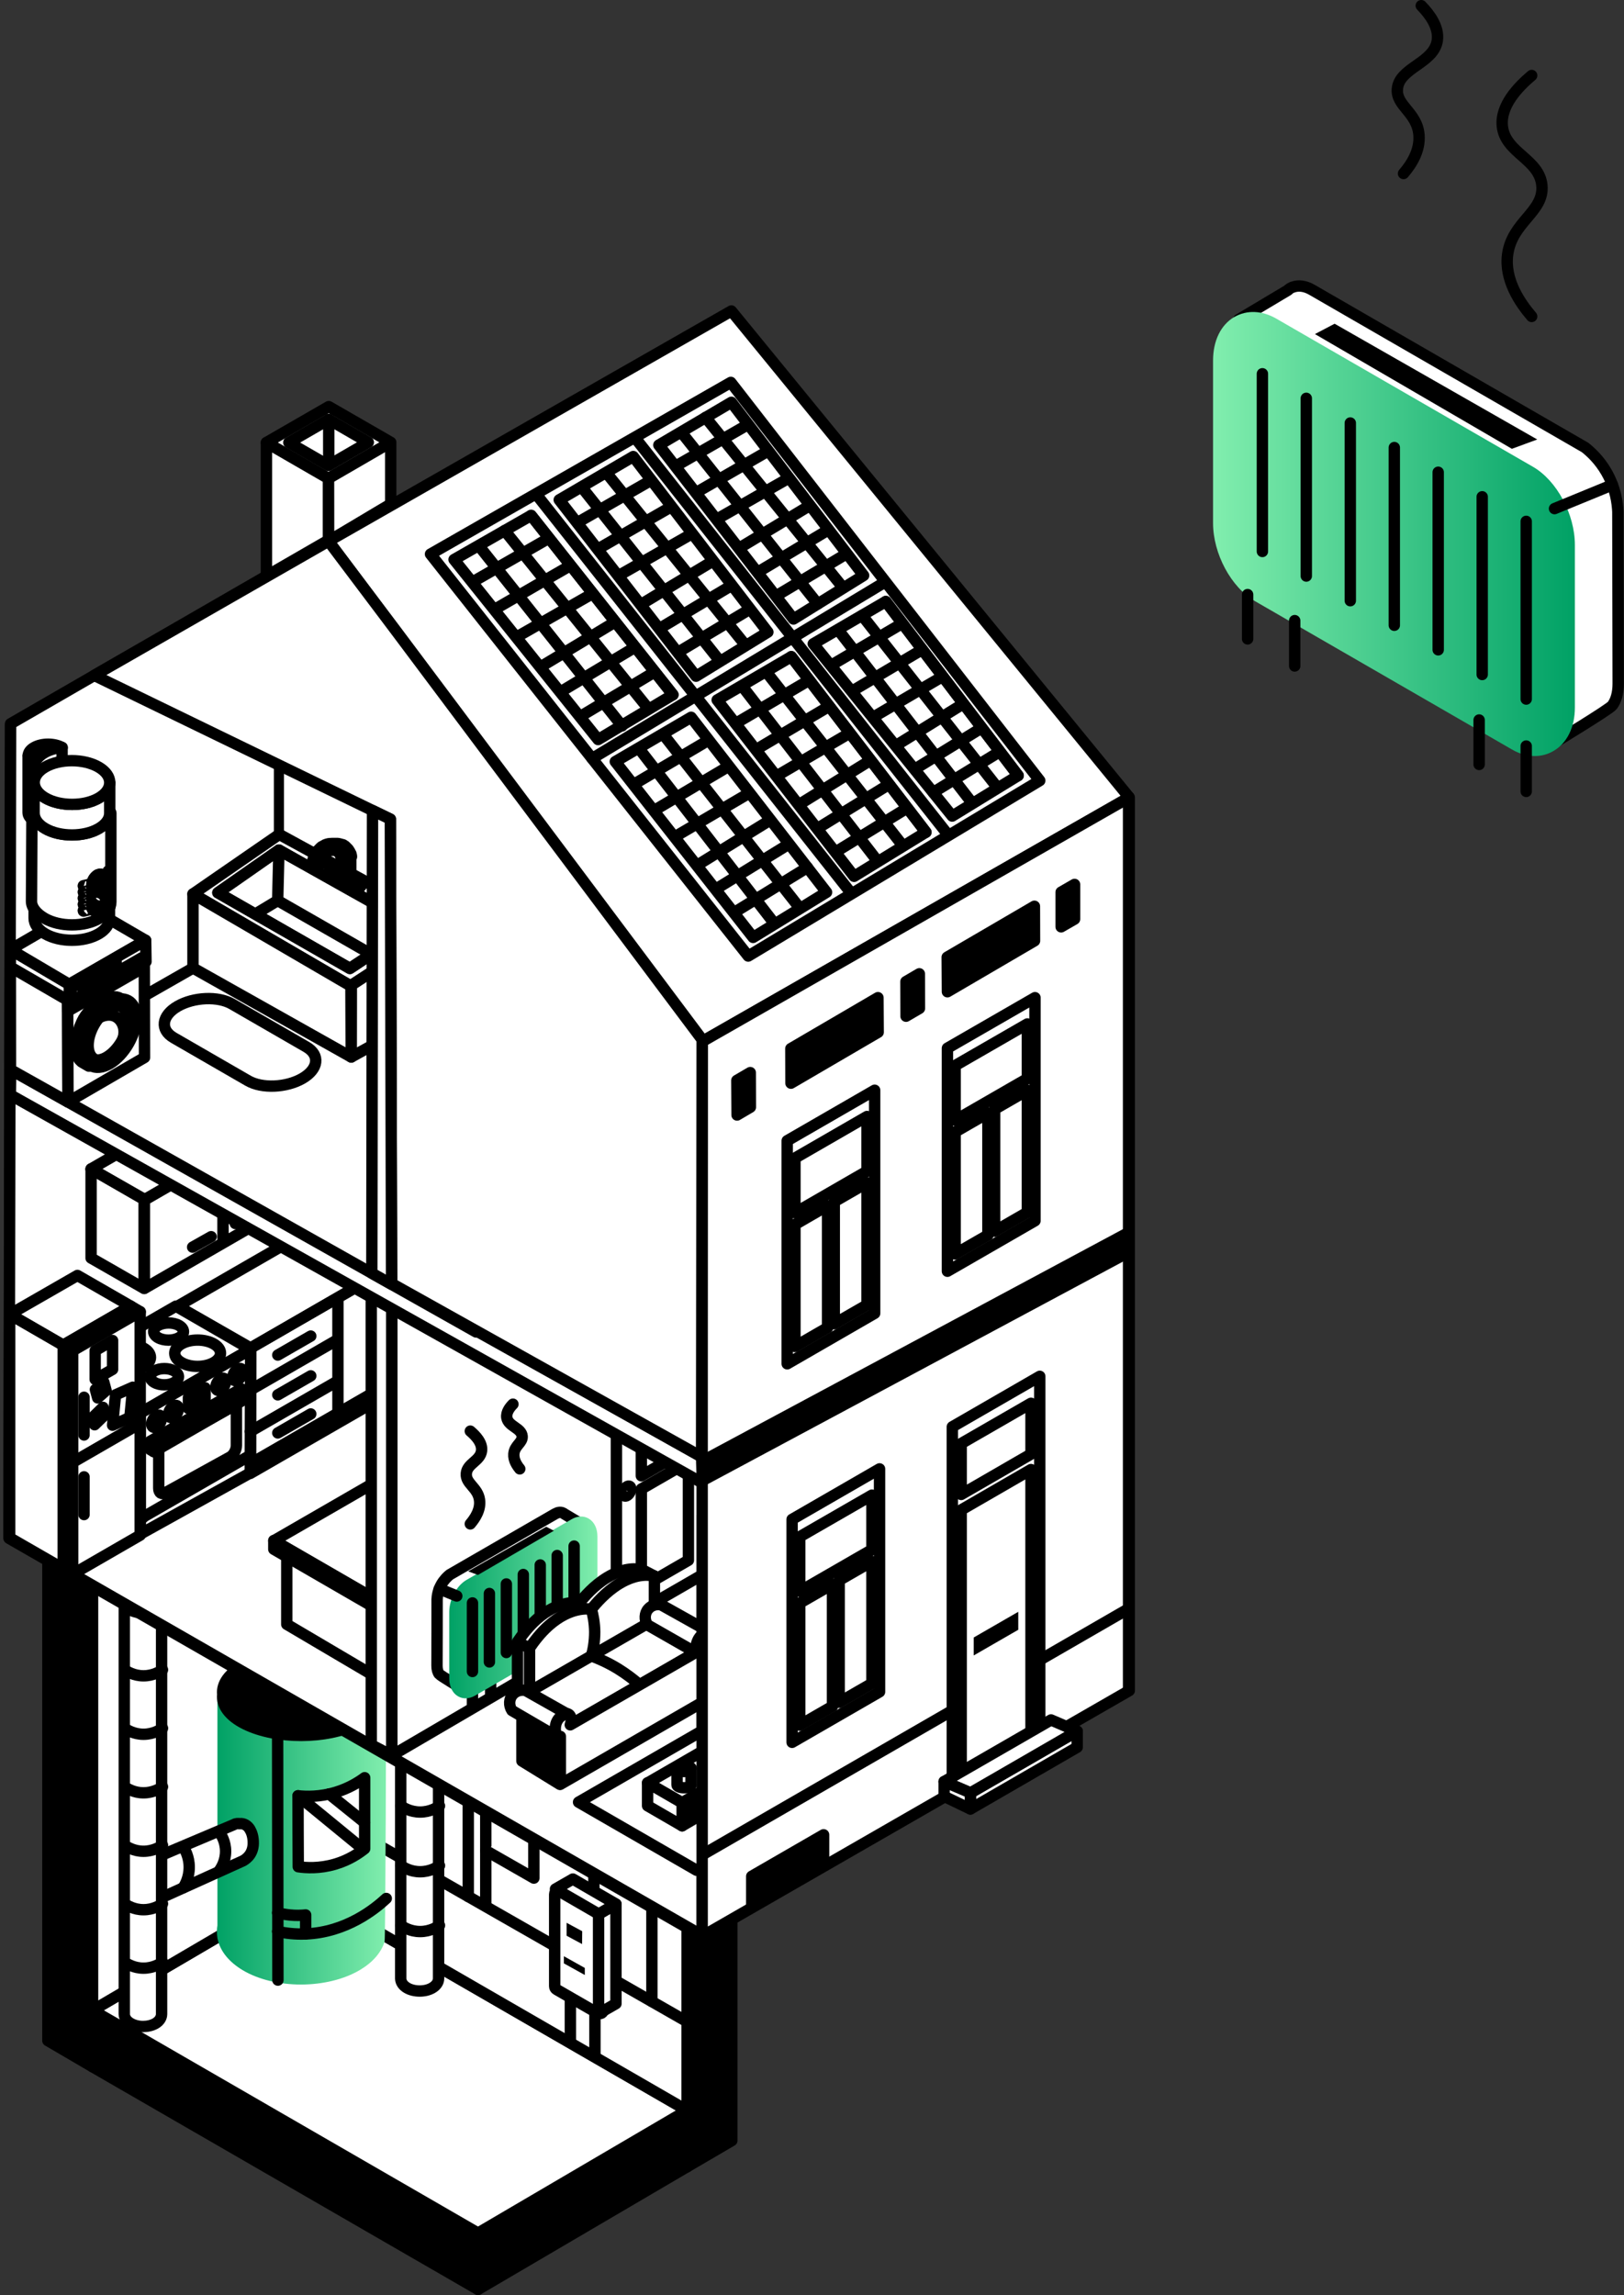 <?xml version="1.0" encoding="UTF-8"?>
<svg id="conseils-energies-chauffage-details" xmlns="http://www.w3.org/2000/svg" xmlns:xlink="http://www.w3.org/1999/xlink" viewBox="0 0 142.82 201.84">
  <rect x="0" y="0" width="142.82" height="201.84" fill="#333333" stroke="none"/>
  <defs>
    <style>
      .cls-1 {
        fill: url(#Dégradé_sans_nom_209-3);
      }

      .cls-1, .cls-2, .cls-3, .cls-4, .cls-5, .cls-6, .cls-7, .cls-8, .cls-9, .cls-10, .cls-11, .cls-12, .cls-13, .cls-14, .cls-15, .cls-16, .cls-17, .cls-18, .cls-19, .cls-20, .cls-21, .cls-22, .cls-23 {
        stroke: #000;
      }

      .cls-1, .cls-2, .cls-3, .cls-4, .cls-5, .cls-6, .cls-7, .cls-8, .cls-9, .cls-10, .cls-11, .cls-12, .cls-13, .cls-14, .cls-15, .cls-16, .cls-17, .cls-18, .cls-19, .cls-20, .cls-21, .cls-23 {
        stroke-linejoin: round;
      }

      .cls-1, .cls-2, .cls-3, .cls-7, .cls-8, .cls-9, .cls-10, .cls-11, .cls-12, .cls-14, .cls-15, .cls-16, .cls-17, .cls-19, .cls-20, .cls-21, .cls-23 {
        stroke-linecap: round;
      }

      .cls-2 {
        fill: url(#Dégradé_sans_nom_209-9);
      }

      .cls-3 {
        fill: url(#Dégradé_sans_nom_209-2);
      }

      .cls-4, .cls-18, .cls-19, .cls-20 {
        fill: #fff;
      }

      .cls-5, .cls-16, .cls-22 {
        fill: #000;
      }

      .cls-24 {
        isolation: isolate;
      }

      .cls-6, .cls-13, .cls-17, .cls-23 {
        fill: none;
      }

      .cls-7 {
        fill: url(#Dégradé_sans_nom_209-7);
      }

      .cls-8 {
        fill: url(#Dégradé_sans_nom_209-11);
      }

      .cls-25 {
        fill: url(#Dégradé_sans_nom_17-3);
      }

      .cls-25, .cls-26, .cls-27, .cls-22 {
        stroke-width: 0px;
      }

      .cls-9 {
        fill: url(#Dégradé_sans_nom_209-12);
      }

      .cls-10 {
        fill: url(#Dégradé_sans_nom_209-10);
      }

      .cls-11 {
        fill: url(#Dégradé_sans_nom_209-5);
      }

      .cls-12 {
        fill: url(#Dégradé_sans_nom_209-6);
      }

      .cls-13 {
        stroke-linecap: square;
      }

      .cls-14 {
        fill: url(#Dégradé_sans_nom_209-8);
      }

      .cls-26 {
        fill: url(#Dégradé_sans_nom_17);
      }

      .cls-15 {
        fill: url(#Dégradé_sans_nom_209);
      }

      .cls-18 {
        stroke-width: .89px;
      }

      .cls-27 {
        fill: url(#Dégradé_sans_nom_17-2);
      }

      .cls-19, .cls-23 {
        stroke-width: 1px;
      }

      .cls-21 {
        fill: url(#Dégradé_sans_nom_209-4);
      }

      .cls-22 {
        stroke-miterlimit: 10;
      }
    </style>
    <linearGradient id="Dégradé_sans_nom_17" data-name="Dégradé sans nom 17" x1="19.08" y1="161.51" x2="33.97" y2="161.51" gradientUnits="userSpaceOnUse">
      <stop offset="0" stop-color="#00a165"/>
      <stop offset="1" stop-color="#81eeae"/>
    </linearGradient>
    <linearGradient id="Dégradé_sans_nom_17-2" data-name="Dégradé sans nom 17" x1="48.16" y1="46.96" x2="79.96" y2="46.96" gradientTransform="translate(186.66) rotate(-180) scale(1 -1)" xlink:href="#Dégradé_sans_nom_17"/>
    <linearGradient id="Dégradé_sans_nom_209" data-name="Dégradé sans nom 209" x1="45.61" y1="41.89" x2="49.2" y2="45.48" gradientTransform="translate(186.66) rotate(-180) scale(1 -1)" gradientUnits="userSpaceOnUse">
      <stop offset="0" stop-color="#fff720"/>
      <stop offset="1" stop-color="#3cf500"/>
    </linearGradient>
    <linearGradient id="Dégradé_sans_nom_209-2" data-name="Dégradé sans nom 209" x1="51.45" y1="66.61" x2="53.44" y2="68.6" xlink:href="#Dégradé_sans_nom_209"/>
    <linearGradient id="Dégradé_sans_nom_209-3" data-name="Dégradé sans nom 209" x1="55.6" y1="64.3" x2="57.56" y2="66.25" xlink:href="#Dégradé_sans_nom_209"/>
    <linearGradient id="Dégradé_sans_nom_209-4" data-name="Dégradé sans nom 209" x1="71.8" y1="55.58" x2="73.8" y2="57.57" xlink:href="#Dégradé_sans_nom_209"/>
    <linearGradient id="Dégradé_sans_nom_209-5" data-name="Dégradé sans nom 209" x1="75.96" y1="53.27" x2="77.91" y2="55.22" xlink:href="#Dégradé_sans_nom_209"/>
    <linearGradient id="Dégradé_sans_nom_209-6" data-name="Dégradé sans nom 209" x1="41.24" y1="149.2" x2="41.86" y2="149.82" gradientTransform="matrix(1,0,0,1,0,0)" xlink:href="#Dégradé_sans_nom_209"/>
    <linearGradient id="Dégradé_sans_nom_209-7" data-name="Dégradé sans nom 209" x1="42.77" y1="148.08" x2="43.52" y2="148.83" gradientTransform="matrix(1,0,0,1,0,0)" xlink:href="#Dégradé_sans_nom_209"/>
    <linearGradient id="Dégradé_sans_nom_17-3" data-name="Dégradé sans nom 17" x1="39.52" y1="141.36" x2="52.54" y2="141.36" xlink:href="#Dégradé_sans_nom_17"/>
    <linearGradient id="Dégradé_sans_nom_209-8" data-name="Dégradé sans nom 209" x1="38.85" y1="139.5" x2="39.94" y2="140.59" gradientTransform="matrix(1,0,0,1,0,0)" xlink:href="#Dégradé_sans_nom_209"/>
    <linearGradient id="Dégradé_sans_nom_209-9" data-name="Dégradé sans nom 209" x1="56.77" y1="137.94" x2="68.77" y2="149.94" gradientTransform="matrix(1,0,0,1,0,0)" xlink:href="#Dégradé_sans_nom_209"/>
    <linearGradient id="Dégradé_sans_nom_209-10" data-name="Dégradé sans nom 209" x1="45.89" y1="46.16" x2="60" y2="60.27" gradientTransform="matrix(1,0,0,1,0,0)" xlink:href="#Dégradé_sans_nom_209"/>
    <linearGradient id="Dégradé_sans_nom_209-11" data-name="Dégradé sans nom 209" x1="76.98" y1="53.81" x2="90.46" y2="67.29" gradientTransform="matrix(1,0,0,1,0,0)" xlink:href="#Dégradé_sans_nom_209"/>
    <linearGradient id="Dégradé_sans_nom_209-12" data-name="Dégradé sans nom 209" x1="68.69" y1="58.65" x2="82.33" y2="72.29" gradientTransform="matrix(1,0,0,1,0,0)" xlink:href="#Dégradé_sans_nom_209"/>
  </defs>
  <polygon class="cls-16" points="42.04 201.34 8.14 181.76 8.14 176.81 42.04 196.39 42.04 201.34"/>
  <polygon class="cls-20" points="60.43 190.55 26.53 170.97 26.53 166.02 60.43 185.6 60.43 190.55"/>
  <polygon class="cls-16" points="42.04 201.34 60.43 190.55 60.43 185.6 42.04 196.39 42.04 201.34"/>
  <polygon class="cls-20" points="8.14 176.8 42.04 196.39 60.43 185.6 26.53 166.02 8.14 176.8"/>
  <polygon class="cls-20" points="26.53 166.02 26.53 148.2 60.43 167.02 60.43 185.6 26.53 166.02"/>
  <polyline class="cls-16" points="64.36 165.2 64.36 188.25 60.43 190.55 60.43 162.75"/>
  <polyline class="cls-16" points="4.21 134 4.21 179.46 8.14 181.76 8.14 135.93"/>
  <polyline class="cls-16" points="10.13 124.41 10.07 165.24 13.41 167.2 13.41 126.75"/>
  <polygon class="cls-20" points="8.14 176.8 8.14 133.26 26.53 148.2 26.53 166.02 8.14 176.8"/>
  <line class="cls-20" x1="33.47" y1="162.38" x2="60.43" y2="177.8"/>
  <line class="cls-20" x1="52.32" y1="174.03" x2="52.32" y2="180.67"/>
  <line class="cls-20" x1="50.16" y1="172.8" x2="50.16" y2="179.45"/>
  <g>
    <path class="cls-20" d="M52.89,168.38l-3.61-2.08c-.1-.06-.23-.06-.33,0-.1.06-.17.17-.17.29v8.09c0,.12.06.23.17.29l3.61,2.08c.05.03.11.04.17.04s.11-.01.17-.04c.1-.06.17-.17.17-.29v-8.09c0-.12-.06-.23-.17-.29Z"/>
    <polygon class="cls-4" points="52.64 177.09 54.17 176.21 54.17 167.46 52.64 168.34 52.64 177.09"/>
    <polygon class="cls-4" points="48.85 166.13 50.38 165.25 54.17 167.45 52.65 168.33 48.85 166.13"/>
  </g>
  <line class="cls-20" x1="41.18" y1="166.79" x2="41.18" y2="156.4"/>
  <line class="cls-20" x1="42.72" y1="167.58" x2="42.72" y2="157.19"/>
  <line class="cls-20" x1="52.23" y1="166.15" x2="52.23" y2="162.75"/>
  <line class="cls-20" x1="57.33" y1="176.02" x2="57.33" y2="165.41"/>
  <polyline class="cls-20" points="42.72 162.75 46.95 165.17 46.95 159.65"/>
  <g>
    <path class="cls-20" d="M38.31,137.76l-2.64-.6c-.1-.02-.21,0-.3.07-.08.07-.13.17-.13.27v36.49s0,.01,0,.02c.01.32.21.62.56.82.31.18.71.27,1.11.27s.79-.09,1.1-.27c.36-.21.56-.51.56-.84v-35.89c0-.16-.11-.3-.27-.34Z"/>
    <path class="cls-17" d="M35.26,169.33c.21.15.82.54,1.69.54.88,0,1.5-.4,1.7-.54"/>
    <path class="cls-17" d="M35.26,164.07c.21.15.82.54,1.69.54.88,0,1.5-.4,1.7-.54"/>
    <path class="cls-17" d="M35.26,158.82c.21.15.82.54,1.69.54.88,0,1.5-.4,1.7-.54"/>
    <path class="cls-17" d="M35.26,153.56c.21.15.82.54,1.69.54.88,0,1.5-.4,1.7-.54"/>
    <path class="cls-17" d="M35.26,148.31c.21.15.82.54,1.69.54.88,0,1.5-.4,1.7-.54"/>
    <path class="cls-17" d="M35.26,143.05c.21.15.82.54,1.69.54.88,0,1.5-.4,1.7-.54"/>
  </g>
  <g>
    <path class="cls-26" d="M33.47,148.5h-13.85c-.28,0-.5.22-.5.5v20.33c-.06.37-.06.74,0,1.11,0,.05.01.09.03.13.23,1.04.99,1.97,2.18,2.69,1.42.85,3.28,1.27,5.14,1.27s3.76-.43,5.2-1.29c1.12-.67,1.86-1.53,2.15-2.48.09-.09.14-21.75.14-21.75,0-.28-.22-.5-.5-.5Z"/>
    <path class="cls-16" d="M21.62,146.39c2.72-1.34,7.12-1.35,9.83-.02,1.36.67,2.03,1.55,2.02,2.43,0,.06-.01.11-.02.17.11.95-.56,1.91-2.03,2.64-2.72,1.34-7.12,1.35-9.83.02-1.45-.71-2.11-1.67-2-2.61-.11-.95.56-1.91,2.03-2.64Z"/>
    <path class="cls-20" d="M24.41,147.77l.03,26.37"/>
    <path class="cls-20" d="M23.79,148.28s0,0,0-.01v-5.39h5.46s0,5.38,0,5.38c0,0,0,0,0,.01h0s0,.01,0,.01c0,.4-.28.8-.8,1.1-1.07.62-2.8.62-3.86,0-.53-.31-.79-.71-.79-1.11h0Z"/>
    <path class="cls-20" d="M24.59,144c1.06.61,2.79.61,3.86,0s1.08-1.62.01-2.23-2.79-.61-3.86,0-1.08,1.62-.01,2.23Z"/>
    <path class="cls-20" d="M32.07,156.34c-.54.4-1.39.93-2.54,1.28-1.39.42-2.6.39-3.32.31,0,2.08.01,4.16.02,6.24.66.1,1.86.18,3.25-.23,1.22-.36,2.09-.96,2.59-1.36,0-2.08,0-4.16,0-6.23Z"/>
    <path class="cls-17" d="M33.97,166.96c-.98.91-3.51,2.98-7.09,3.12-.92.04-1.76-.06-2.47-.22"/>
    <path class="cls-17" d="M26.88,170.08v-1.67c-.39.04-.86.06-1.41,0-.4-.04-.76-.11-1.06-.19"/>
    <line class="cls-20" x1="32.07" y1="160.29" x2="28.94" y2="157.77"/>
    <line class="cls-20" x1="31.71" y1="162.44" x2="26.21" y2="157.93"/>
  </g>
  <g>
    <path class="cls-20" d="M21.97,160.86c-.21-.33-.52-.51-.86-.48h-.07c-.11-.01-.3-.02-.46.08l-8.71,3.68c-.13.05-.21.18-.21.32l-.05,3.05c0,.12.06.23.16.3.06.04.12.06.19.06.05,0,.1-.01.14-.03l9.27-4.19c.36-.2.96-.68.9-1.72-.02-.43-.13-.8-.31-1.07Z"/>
    <path class="cls-20" d="M13.94,136.81l-2.58-.59c-.1-.02-.21,0-.3.07-.08.07-.13.17-.13.27v40.56s0,.01,0,.02c.01.32.21.61.56.81.31.18.7.27,1.09.27s.78-.09,1.08-.26c.35-.2.55-.51.55-.83v-39.97c0-.16-.11-.3-.27-.34Z"/>
    <path class="cls-17" d="M10.96,172.56c.2.14.8.53,1.66.53.86,0,1.47-.39,1.67-.53"/>
    <path class="cls-17" d="M10.96,167.42c.2.14.8.53,1.66.53.86,0,1.47-.39,1.67-.53"/>
    <path class="cls-17" d="M10.96,162.28c.2.14.8.53,1.66.53.86,0,1.47-.39,1.67-.53"/>
    <path class="cls-17" d="M19.31,161.15c.14.2.53.8.53,1.66,0,.86-.39,1.47-.53,1.67"/>
    <path class="cls-17" d="M16.11,162.41c.14.22.53.87.53,1.8,0,.94-.39,1.59-.53,1.81"/>
    <path class="cls-17" d="M10.96,157.14c.2.14.8.53,1.66.53.86,0,1.47-.39,1.67-.53"/>
    <path class="cls-17" d="M10.96,151.99c.2.14.8.53,1.66.53.86,0,1.47-.39,1.67-.53"/>
    <path class="cls-17" d="M10.96,146.85c.2.14.8.53,1.66.53.86,0,1.47-.39,1.67-.53"/>
    <path class="cls-17" d="M10.96,141.32c.2.14.8.53,1.66.53.86,0,1.47-.39,1.67-.53"/>
  </g>
  <polygon class="cls-22" points="49.83 169.1 49.83 170.24 51.19 170.97 51.2 169.84 49.83 169.1"/>
  <polygon class="cls-22" points="49.59 172.04 49.59 172.67 51.43 173.69 51.43 173.07 49.59 172.04"/>
  <g>
    <g>
      <path class="cls-4" d="M113.27,25.5c.13-.11.26-.19.41-.25h.02s0,0,0,0c.48-.18,1.07-.12,1.7.25l23.99,13.85c.51.4,1.27,1.1,1.89,2.18.82,1.43.97,2.78,1,3.49.01,5.04.02,10.07.03,15.11h0c0,.82-.19,1.47-.52,1.91h0s0,0,0,0c-.25.34-5.15,3.31-5.15,3.31l-27.09-18.1-.61-19.15,4.34-2.59Z"/>
      <path class="cls-27" d="M108.57,27.87h0s0,0,0,0c1.08-.62,2.41-.57,3.65.14l22.59,13.04c2.1,1.21,3.69,4.17,3.69,6.88v14.29c0,1.74-.69,3.14-1.89,3.83-.5.29-1.05.44-1.63.44-.67,0-1.35-.19-2.02-.58l-22.59-13.04c-2.1-1.21-3.69-4.17-3.69-6.87v-14.3c0-1.74.69-3.14,1.88-3.83Z"/>
      <g>
        <line class="cls-17" x1="134.22" y1="45.85" x2="134.22" y2="61.48"/>
        <line class="cls-17" x1="130.35" y1="43.69" x2="130.35" y2="59.32"/>
        <line class="cls-17" x1="126.48" y1="41.53" x2="126.48" y2="57.15"/>
        <line class="cls-17" x1="122.62" y1="39.36" x2="122.62" y2="54.99"/>
        <line class="cls-17" x1="118.75" y1="37.2" x2="118.75" y2="52.83"/>
        <line class="cls-17" x1="114.88" y1="35.03" x2="114.88" y2="50.66"/>
        <line class="cls-17" x1="111.02" y1="32.87" x2="111.02" y2="48.5"/>
      </g>
      <line class="cls-15" x1="141.8" y1="42.64" x2="136.71" y2="44.73"/>
      <polygon class="cls-22" points="135.19 38.65 117.37 28.47 115.64 29.38 132.96 39.47 135.19 38.65"/>
    </g>
    <line class="cls-3" x1="134.22" y1="65.61" x2="134.22" y2="69.6"/>
    <line class="cls-1" x1="130.08" y1="63.32" x2="130.08" y2="67.23"/>
    <line class="cls-21" x1="113.86" y1="54.58" x2="113.86" y2="58.57"/>
    <line class="cls-11" x1="109.72" y1="52.29" x2="109.72" y2="56.19"/>
  </g>
  <path class="cls-17" d="M134.7,6.64c-1.2,1.01-2.77,2.65-2.58,4.46.25,2.37,3.28,2.88,3.48,5.23.2,2.3-2.61,3.17-3.01,6.02-.31,2.22,1.04,4.23,2.11,5.48"/>
  <path class="cls-17" d="M124.99.5c.69.71,1.59,1.85,1.41,3.07-.31,2.01-3.35,2.37-3.51,4.25-.13,1.5,1.74,2.06,1.9,4.05.11,1.38-.66,2.58-1.36,3.39"/>
  <g>
    <polygon class="cls-6" points="61.75 170.29 61.75 91.6 28.89 47.59 .94 63.73 .8 135.29 61.75 170.29"/>
    <line class="cls-17" x1="61.79" y1="133.44" x2="61.79" y2="161.74"/>
    <polyline class="cls-20" points="34.36 38.9 28.88 42.07 23.43 38.92 28.91 35.76 34.36 38.9 28.88 42.08 28.89 47.59 34.36 44.33 34.36 38.91"/>
    <polygon class="cls-4" points="28.91 36.89 25.4 38.92 28.88 40.93 32.39 38.9 28.91 36.89"/>
    <polyline class="cls-20" points="23.43 50.57 23.43 38.93 28.88 42.08 28.88 47.51"/>
    <line class="cls-20" x1="28.91" y1="36.89" x2="28.91" y2="40.74"/>
    <polygon class="cls-4" points="61.74 170.21 61.74 91.52 28.88 47.51 .93 63.65 .79 135.21 61.74 170.21"/>
    <g>
      <g>
        <polygon class="cls-20" points="22.04 129.52 12.33 134.92 12.33 124.26 22.04 118.65 22.04 129.52"/>
        <line class="cls-17" x1="12.57" y1="133.43" x2="22.04" y2="127.97"/>
        <path class="cls-17" d="M13.96,127.31v3.58c0,.39.25.57.56.4l5.71-3.15c.31-.17.56-.63.56-1.02v-3.61l-6.82,3.8Z"/>
        <polygon class="cls-17" points="18.04 123.02 16.57 123.87 16.57 122.9 18.04 122.05 18.04 123.02"/>
        <path class="cls-17" d="M19.84,121.5c0,.27-.19.6-.43.73s-.43.03-.43-.24c0-.27.19-.6.43-.73s.43-.03.43.24Z"/>
        <path class="cls-17" d="M21.33,120.64c0,.27-.19.6-.43.73s-.43.03-.43-.24.19-.6.43-.73.43-.03.43.24Z"/>
        <path class="cls-17" d="M14.2,124.75c0,.27-.19.6-.43.73s-.43.03-.43-.24c0-.27.19-.6.43-.73s.43-.03.43.24Z"/>
        <path class="cls-17" d="M15.69,123.89c0,.27-.19.6-.43.73s-.43.03-.43-.24c0-.27.19-.6.43-.73s.43-.03.43.24Z"/>
        <g>
          <polygon class="cls-5" points="13.53 127.67 21.51 123.06 21.51 122.35 13.53 126.96 13.53 127.67"/>
          <polygon class="cls-5" points="13.53 126.91 21.51 122.31 21.21 122.13 13.23 126.74 13.53 126.91"/>
          <polygon class="cls-6" points="13.53 127.67 13.53 126.96 13.22 126.78 13.22 127.49 13.53 127.67"/>
        </g>
        <g>
          <polygon class="cls-6" points="12.57 124.14 22.04 118.67 15.47 114.87 5.99 120.34 12.57 124.14"/>
          <path class="cls-4" d="M9.85,120.18c.77.44,2.02.44,2.8,0s.78-1.17,0-1.61-2.02-.44-2.8,0-.78,1.17,0,1.61Z"/>
          <path class="cls-4" d="M15.96,119.83c.78.45,2.05.45,2.84,0,.79-.45.79-1.19,0-1.64s-2.05-.45-2.84,0-.79,1.19,0,1.64Z"/>
          <path class="cls-4" d="M13.58,121.58c.48.28,1.26.28,1.75,0s.49-.73,0-1.01-1.26-.28-1.75,0-.49.73,0,1.01Z"/>
          <path class="cls-4" d="M13.9,117.64c.51.29,1.33.29,1.85,0s.51-.77,0-1.07-1.33-.29-1.85,0-.51.77,0,1.07Z"/>
        </g>
        <polyline class="cls-17" points="12.33 134.92 5.99 131.2 5.99 120.34"/>
        <line class="cls-17" x1="12.57" y1="133.47" x2="5.99" y2="129.67"/>
      </g>
      <g>
        <polygon class="cls-17" points="22.04 118.55 46.82 104.24 40.41 100.57 15.62 114.87 22.04 118.55"/>
        <polygon class="cls-17" points="46.79 114.43 22.01 128.74 22.04 118.55 46.82 104.24 46.79 114.43"/>
        <polygon class="cls-17" points="46.79 115.3 22.01 129.58 22.01 128.73 46.79 114.45 46.79 115.3"/>
        <line class="cls-17" x1="39.71" y1="110.53" x2="39.71" y2="113.85"/>
        <line class="cls-17" x1="37.22" y1="111.97" x2="37.22" y2="115.29"/>
        <line class="cls-17" x1="27.33" y1="117.5" x2="24.43" y2="119.17"/>
        <line class="cls-17" x1="27.33" y1="121" x2="24.43" y2="122.67"/>
        <line class="cls-17" x1="27.33" y1="124.35" x2="24.43" y2="126.02"/>
        <line class="cls-17" x1="29.72" y1="114.46" x2="29.72" y2="124.29"/>
        <line class="cls-17" x1="22.01" y1="122.25" x2="29.72" y2="117.8"/>
        <line class="cls-17" x1="22.01" y1="125.89" x2="29.72" y2="121.44"/>
        <line class="cls-17" x1="38.5" y1="109.39" x2="38.5" y2="119.21"/>
      </g>
      <g>
        <polygon class="cls-17" points="12.7 105.51 26.19 97.72 21.49 95.01 8.01 102.8 12.7 105.51"/>
        <polygon class="cls-17" points="26.19 105.52 12.7 113.31 12.7 105.54 26.19 97.75 26.19 105.52"/>
        <line class="cls-17" x1="19.61" y1="101.55" x2="19.61" y2="109.22"/>
        <polyline class="cls-17" points="8.01 102.8 9.53 103.67 11.2 104.62 12.67 105.46 12.67 113.23"/>
        <polyline class="cls-17" points="12.67 113.31 11.15 112.44 9.48 111.48 8.01 110.64 8.01 102.88"/>
        <line class="cls-17" x1="18.57" y1="108.76" x2="16.94" y2="109.68"/>
        <line class="cls-17" x1="22.32" y1="106.67" x2="20.69" y2="107.6"/>
      </g>
      <g>
        <polygon class="cls-4" points=".85 135.24 5.57 137.96 5.57 118.31 .85 115.58 .85 135.24"/>
        <polygon class="cls-4" points="5.57 137.96 6.41 138.44 6.41 118.79 5.57 118.3 5.57 137.96"/>
        <polygon class="cls-6" points=".86 115.59 5.55 118.3 11.5 114.87 6.81 112.17 .86 115.59"/>
        <polygon class="cls-6" points="5.57 118.3 6.41 118.78 12.33 115.36 11.5 114.87 5.57 118.3"/>
        <g>
          <polygon class="cls-4" points="6.39 128.61 12.33 125.18 12.33 115.36 6.39 118.79 6.39 128.61"/>
          <polygon class="cls-4" points="8.37 121.31 9.9 120.43 9.9 117.89 8.37 118.78 8.37 121.31"/>
          <polygon class="cls-4" points="9.9 125.34 11.42 124.66 11.68 122 10.16 122.67 9.9 125.34"/>
          <polygon class="cls-4" points="8.59 122.94 9.33 122.29 9.13 121.55 8.39 122.2 8.59 122.94"/>
          <polygon class="cls-4" points="8.32 125.3 9.28 124.37 9.06 123.77 8.1 124.71 8.32 125.3"/>
          <polygon class="cls-4" points="6.39 138.44 12.33 135.01 12.33 125.18 6.39 128.61 6.39 138.44"/>
          <line class="cls-20" x1="7.39" y1="122.88" x2="7.39" y2="126.2"/>
          <line class="cls-20" x1="7.39" y1="129.88" x2="7.39" y2="133.2"/>
        </g>
      </g>
    </g>
    <g>
      <polygon class="cls-4" points="32.96 140.63 50.05 130.76 41.17 125.63 24.08 135.5 32.96 140.63"/>
      <polygon class="cls-6" points="32.98 140.63 24.08 135.48 24.08 136.25 32.98 141.4 32.98 140.63"/>
      <polygon class="cls-6" points="32.98 141.4 50.05 131.54 50.05 130.78 32.98 140.63 32.98 141.4"/>
      <polygon class="cls-6" points="49.1 132.14 33.93 140.9 33.93 147.99 49.1 139.23 49.1 132.14"/>
      <polyline class="cls-6" points="25.22 136.91 25.22 142.85 33.93 147.99"/>
    </g>
    <polyline class="cls-4" points="61.66 138.74 61.76 129.16 34.45 114.89 34.45 154.39 61.66 138.47 34.45 154.39 34.45 154.39"/>
    <polygon class="cls-20" points="34.45 154.39 32.65 153.45 32.65 113.95 34.45 114.89 34.45 154.39"/>
    <g>
      <line class="cls-12" x1="41.55" y1="148.89" x2="41.55" y2="150.12"/>
      <line class="cls-7" x1="43.15" y1="147.7" x2="43.15" y2="149.21"/>
      <g>
        <path class="cls-4" d="M49.62,133.13s-.1-.07-.16-.09h0s0,0,0,0c-.19-.07-.41-.04-.65.1l-9.25,5.34c-.2.16-.49.43-.73.84-.32.55-.38,1.07-.39,1.34,0,1.94,0,3.88-.01,5.83h0c0,.32.07.57.2.74h0s0,0,0,0c.1.13,1.99,1.27,1.99,1.27l10.44-6.98.24-7.38-1.67-1Z"/>
        <path class="cls-25" d="M51.77,133.55c-.44-.26-.99-.24-1.5.06l-9.25,5.34c-.86.5-1.51,1.71-1.51,2.81v5.85c0,.71.28,1.29.77,1.57.21.12.43.18.67.18.28,0,.55-.08.83-.24l9.25-5.34c.86-.5,1.51-1.71,1.51-2.81v-5.85c0-.71-.28-1.28-.77-1.57Z"/>
        <g>
          <line class="cls-17" x1="41.55" y1="140.97" x2="41.55" y2="147"/>
          <line class="cls-17" x1="43.04" y1="140.14" x2="43.04" y2="146.16"/>
          <line class="cls-17" x1="44.53" y1="139.3" x2="44.53" y2="145.33"/>
          <line class="cls-17" x1="46.02" y1="138.47" x2="46.02" y2="144.49"/>
          <line class="cls-17" x1="47.51" y1="137.63" x2="47.51" y2="143.66"/>
          <line class="cls-17" x1="49" y1="136.8" x2="49" y2="142.82"/>
          <line class="cls-17" x1="50.49" y1="135.97" x2="50.49" y2="141.99"/>
        </g>
        <line class="cls-14" x1="38.63" y1="139.73" x2="40.17" y2="140.36"/>
        <polygon class="cls-22" points="41.17 138.19 48.04 134.27 48.71 134.62 42.03 138.51 41.17 138.19"/>
      </g>
    </g>
    <g>
      <polygon class="cls-4" points="54.21 142.86 62.73 137.94 62.73 115.49 54.21 120.41 54.21 142.86"/>
      <polygon class="cls-4" points="56.4 129.79 60.54 127.4 60.54 118.73 56.4 121.12 56.4 129.79"/>
      <polygon class="cls-4" points="56.4 139.61 60.54 137.22 60.54 128.56 56.4 130.95 56.4 139.61"/>
      <path class="cls-4" d="M54.8,131.33c0,.22.15.31.34.2s.34-.38.34-.59c0-.22-.15-.31-.34-.2s-.34.38-.34.59Z"/>
    </g>
    <g>
      <path class="cls-4" d="M56.5,139.7l1.06-1.09-1.06-.55c-.37-.09-1.51-.3-3.12.68-1.16.71-2.02,1.71-2.43,2.23-.34-.05-1.88-.2-3.73,1.42-.78.69-1.35,1.47-1.71,2,0,.86,0,3.36,0,4.55v.89s1.35-.27,1.35-.27l2.36-2.43,7.27-4.2v-3.26Z"/>
      <path class="cls-4" d="M57.56,138.61c-.37-.09-1.51-.3-3.12.68-1.16.71-2.02,1.71-2.43,2.23-.34-.05-1.88-.2-3.73,1.42-.78.69-1.35,1.47-1.71,2,0,.95,0,3.94,0,4.9l10.98-6.34v-4.9Z"/>
      <line class="cls-4" x1="45.52" y1="144.41" x2="46.58" y2="144.95"/>
      <polygon class="cls-4" points="45.9 149.15 56.86 142.83 61.18 145.32 50.22 151.65 45.9 149.15"/>
      <path class="cls-4" d="M61.9,143.6c-.44.25-.79.87-.79,1.37,0,.14.03.26.08.35l-11.04,6.37c.05-.15.08-.29.08-.43,0-.5-.36-.71-.79-.45s-.79.87-.79,1.37c0,.44.27.65.63.53v4.21s12.64-7.3,12.64-7.3v-4.19c.44-.25.79-.87.79-1.37,0-.5-.36-.71-.79-.45Z"/>
      <polygon class="cls-5" points="45.9 150.78 49.23 152.82 49.23 156.92 45.9 154.87 45.9 150.78"/>
      <path class="cls-4" d="M48.93,152.71c-1.3-.76-2.61-1.52-3.91-2.28-.29-.45-.26-1.04.08-1.41.27-.31.71-.44,1.13-.35,1.2.68,2.39,1.35,3.59,2.03-.16.05-.44.16-.66.41-.56.64-.23,1.56-.22,1.6Z"/>
      <path class="cls-4" d="M61.18,145.32c-1.41-.81-2.82-1.61-4.24-2.42-.29-.45-.26-1.04.08-1.41.27-.31.71-.44,1.13-.35,1.45.81,2.91,1.63,4.36,2.44-.25-.03-.43.01-.54.06-.52.21-.83.88-.78,1.68Z"/>
      <path class="cls-6" d="M52.01,141.53c.14.49.28,1.17.29,1.99,0,.88-.14,1.6-.29,2.11.67.25,1.47.6,2.32,1.12.78.48,1.42.98,1.92,1.42"/>
    </g>
    <polygon class="cls-4" points="61.77 130.42 .91 96.29 .94 93.97 61.7 128.12 61.77 130.42"/>
    <polygon class="cls-2" points="61.97 132.74 61.98 155.92 68.63 150.07 67.33 135.73 61.97 132.74"/>
    <line class="cls-17" x1="61.77" y1="133.36" x2="61.77" y2="161.66"/>
    <g>
      <polygon class="cls-4" points="61.26 164.48 50.88 158.49 65 150.34 75.37 156.33 61.26 164.48"/>
      <g>
        <polygon class="cls-4" points="63.93 154.89 63.93 153.69 66.88 155.4 66.88 156.6 63.93 154.89"/>
        <polygon class="cls-4" points="67.86 153.98 67.86 156.02 66.88 156.59 66.88 155.45 60.97 158.86 60.97 160 59.99 160.57 59.99 158.52 67.86 153.98"/>
        <polygon class="cls-4" points="56.95 156.8 64.82 152.25 67.84 154 59.98 158.54 56.95 156.8"/>
        <polygon class="cls-4" points="56.95 158.81 56.95 156.79 59.99 158.55 59.99 160.57 56.95 158.81"/>
      </g>
      <polygon class="cls-4" points="63.86 155.02 65.89 153.84 64.56 153.07 62.52 154.25 63.86 155.02"/>
      <g>
        <path class="cls-4" d="M59.53,155.49h1.24v1.43c.04.08-.02.16-.17.23-.24.1-.64.1-.88,0-.12-.05-.18-.11-.18-.18h0v-1.48Z"/>
        <path class="cls-4" d="M59.72,155.72c.24.1.63.1.87,0s.24-.26,0-.36-.63-.1-.87,0-.24.26,0,.36Z"/>
      </g>
    </g>
    <g>
      <polyline class="cls-4" points="99.31 70.13 61.75 91.6 28.89 47.59 64.32 27.35 99.31 70.13"/>
      <polygon class="cls-4" points="61.75 91.6 99.31 70.13 99.31 148.68 61.75 170.29 61.75 91.6"/>
      <polygon class="cls-4" points="69.66 153.23 77.35 148.79 77.35 129.18 69.66 133.62 69.66 153.23"/>
      <polygon class="cls-4" points="70.33 139.95 76.68 136.29 76.68 131.49 70.33 135.15 70.33 139.95"/>
      <polygon class="cls-4" points="73.8 149.71 76.68 148.05 76.68 137.32 73.8 138.98 73.8 149.71"/>
      <polygon class="cls-4" points="70.33 151.72 73.21 150.06 73.21 139.32 70.33 140.98 70.33 151.72"/>
      <polygon class="cls-4" points="83.75 156.6 91.44 152.16 91.44 121.04 83.75 125.48 83.75 156.6"/>
      <polygon class="cls-6" points="84.53 156.16 90.67 152.61 90.67 129.24 84.53 132.79 84.53 156.16"/>
      <polygon class="cls-6" points="84.53 131.43 90.67 127.88 90.67 123.41 84.53 126.95 84.53 131.43"/>
      <line class="cls-6" x1="99.25" y1="69.95" x2="99.25" y2="148.57"/>
      <polygon class="cls-22" points="85.63 145.59 89.55 143.33 89.55 141.75 85.63 144.01 85.63 145.59"/>
      <polygon class="cls-5" points="61.75 130.22 99.25 110.12 99.25 108.4 61.75 128.51 61.75 130.22"/>
      <line class="cls-6" x1="83.75" y1="150.43" x2="61.75" y2="163.13"/>
      <line class="cls-6" x1="99.25" y1="141.48" x2="91.44" y2="145.99"/>
      <polygon class="cls-4" points="83.32 111.8 91.02 107.36 91.02 87.74 83.32 92.18 83.32 111.8"/>
      <polygon class="cls-4" points="84 98.52 90.35 94.86 90.35 90.05 84 93.71 84 98.52"/>
      <polygon class="cls-4" points="87.47 108.28 90.35 106.62 90.35 95.89 87.47 97.55 87.47 108.28"/>
      <polygon class="cls-4" points="84 110.28 86.88 108.62 86.88 97.89 84 99.55 84 110.28"/>
      <polygon class="cls-4" points="69.23 119.94 76.92 115.5 76.92 95.88 69.23 100.32 69.23 119.94"/>
      <polygon class="cls-4" points="69.91 106.66 76.25 103 76.25 98.19 69.91 101.85 69.91 106.66"/>
      <polygon class="cls-4" points="73.37 116.42 76.25 114.76 76.25 104.02 73.37 105.68 73.37 116.42"/>
      <polygon class="cls-4" points="69.91 118.42 72.78 116.76 72.78 106.03 69.91 107.69 69.91 118.42"/>
      <polygon class="cls-5" points="83.32 87.22 90.98 82.74 90.97 79.7 83.3 84.18 83.32 87.22"/>
      <polygon class="cls-5" points="69.56 95.26 77.23 90.78 77.21 87.74 69.55 92.22 69.56 95.26"/>
      <polygon class="cls-5" points="94.5 80.83 93.32 81.51 93.32 78.46 94.5 77.78 94.5 80.83"/>
      <polygon class="cls-5" points="80.86 88.68 79.68 89.37 79.67 86.33 80.85 85.64 80.86 88.68"/>
      <polygon class="cls-5" points="65.99 97.37 64.82 98.06 64.8 95.02 65.98 94.33 65.99 97.37"/>
      <polygon class="cls-4" points="85.34 159.09 94.73 153.66 94.73 152.25 85.34 157.67 85.34 159.09"/>
      <polygon class="cls-4" points="85.34 157.68 94.73 152.25 92.43 151.26 83.03 156.68 85.34 157.68"/>
      <polygon class="cls-4" points="85.34 157.67 85.34 159.09 83.03 157.98 83.03 156.68 85.34 157.67"/>
      <polygon class="cls-5" points="66.11 167.61 72.43 163.96 72.43 161.36 66.11 165.01 66.11 167.61"/>
      <g>
        <polygon class="cls-20" points="91.44 68.65 64.27 33.63 37.86 48.73 65.8 84.08 91.44 68.65"/>
        <line class="cls-20" x1="83.41" y1="73.46" x2="55.84" y2="38.49"/>
        <line class="cls-20" x1="74.82" y1="78.51" x2="47.23" y2="43.56"/>
        <line class="cls-20" x1="52.07" y1="66.71" x2="77.83" y2="51.19"/>
        <line class="cls-10" x1="46.71" y1="45.33" x2="59.18" y2="61.1"/>
        <g>
          <line class="cls-17" x1="48.14" y1="47.41" x2="41.66" y2="51.12"/>
          <line class="cls-17" x1="49.95" y1="49.86" x2="43.81" y2="53.41"/>
          <line class="cls-6" x1="52.07" y1="52.23" x2="45.52" y2="55.97"/>
          <line class="cls-6" x1="54.11" y1="54.69" x2="47.5" y2="58.67"/>
          <line class="cls-13" x1="55.53" y1="57.11" x2="49.55" y2="60.69"/>
          <line class="cls-17" x1="57.35" y1="59.23" x2="51.11" y2="62.96"/>
          <line class="cls-17" x1="44.38" y1="46.66" x2="56.94" y2="62.23"/>
          <line class="cls-17" x1="42.2" y1="48.11" x2="54.7" y2="63.84"/>
        </g>
        <polygon class="cls-6" points="59.18 61.1 46.71 45.33 39.93 49.21 52.6 65.04 59.18 61.1"/>
        <line class="cls-8" x1="77.9" y1="52.9" x2="89.54" y2="68.21"/>
        <polygon class="cls-6" points="89.54 68.21 77.9 52.9 71.52 56.62 83.74 71.77 89.54 68.21"/>
        <line class="cls-9" x1="69.59" y1="57.75" x2="81.43" y2="73.19"/>
        <polygon class="cls-6" points="81.43 73.19 69.59 57.75 63.07 61.56 75.11 77.07 81.43 73.19"/>
        <polygon class="cls-6" points="75.95 50.61 64.32 35.38 57.94 39.14 69.78 54.44 75.95 50.61"/>
        <polygon class="cls-6" points="67.53 55.59 55.69 40.15 49.18 43.96 61.21 59.47 67.53 55.59"/>
        <polygon class="cls-6" points="72.69 78.47 60.78 63.08 54.11 66.98 66.23 82.44 72.69 78.47"/>
        <g>
          <line class="cls-17" x1="57" y1="42.39" x2="50.81" y2="45.94"/>
          <line class="cls-17" x1="58.73" y1="44.74" x2="52.86" y2="48.12"/>
          <line class="cls-6" x1="60.75" y1="47" x2="54.49" y2="50.57"/>
          <line class="cls-6" x1="62.7" y1="49.34" x2="56.39" y2="53.14"/>
          <line class="cls-13" x1="64.05" y1="51.66" x2="58.34" y2="55.07"/>
          <line class="cls-17" x1="65.79" y1="53.67" x2="59.83" y2="57.24"/>
          <line class="cls-17" x1="53.4" y1="41.67" x2="65.4" y2="56.54"/>
          <line class="cls-17" x1="51.33" y1="43.06" x2="63.26" y2="58.08"/>
        </g>
        <g>
          <line class="cls-17" x1="65.64" y1="37.42" x2="59.46" y2="40.97"/>
          <line class="cls-17" x1="67.37" y1="39.77" x2="61.51" y2="43.15"/>
          <line class="cls-6" x1="69.4" y1="42.03" x2="63.14" y2="45.6"/>
          <line class="cls-6" x1="71.35" y1="44.38" x2="65.04" y2="48.18"/>
          <line class="cls-13" x1="72.7" y1="46.69" x2="66.99" y2="50.11"/>
          <line class="cls-17" x1="74.44" y1="48.71" x2="68.48" y2="52.27"/>
          <line class="cls-17" x1="62.05" y1="36.71" x2="74.05" y2="51.57"/>
          <line class="cls-17" x1="59.98" y1="38.09" x2="71.91" y2="53.11"/>
        </g>
        <g>
          <line class="cls-17" x1="79.31" y1="54.85" x2="73.29" y2="58.39"/>
          <line class="cls-17" x1="81" y1="57.19" x2="75.29" y2="60.57"/>
          <line class="cls-6" x1="82.97" y1="59.45" x2="76.88" y2="63.02"/>
          <line class="cls-6" x1="84.87" y1="61.8" x2="78.73" y2="65.6"/>
          <line class="cls-13" x1="86.18" y1="64.11" x2="80.63" y2="67.53"/>
          <line class="cls-17" x1="87.88" y1="66.13" x2="82.07" y2="69.69"/>
          <line class="cls-17" x1="75.82" y1="54.13" x2="87.5" y2="68.99"/>
          <line class="cls-17" x1="73.8" y1="55.51" x2="85.42" y2="70.53"/>
        </g>
        <g>
          <line class="cls-17" x1="70.98" y1="59.93" x2="64.95" y2="63.47"/>
          <line class="cls-17" x1="72.66" y1="62.27" x2="66.95" y2="65.65"/>
          <line class="cls-6" x1="74.63" y1="64.53" x2="68.54" y2="68.1"/>
          <line class="cls-6" x1="76.53" y1="66.88" x2="70.39" y2="70.68"/>
          <line class="cls-13" x1="77.85" y1="69.19" x2="72.29" y2="72.61"/>
          <line class="cls-17" x1="79.54" y1="71.21" x2="73.74" y2="74.77"/>
          <line class="cls-17" x1="67.48" y1="59.21" x2="79.16" y2="74.07"/>
          <line class="cls-17" x1="65.46" y1="60.59" x2="77.08" y2="75.61"/>
        </g>
        <g>
          <line class="cls-17" x1="61.87" y1="65.36" x2="55.85" y2="68.91"/>
          <line class="cls-17" x1="63.85" y1="67.53" x2="57.84" y2="71.09"/>
          <line class="cls-6" x1="65.79" y1="69.81" x2="59.43" y2="73.54"/>
          <line class="cls-6" x1="67.77" y1="72.1" x2="61.28" y2="76.11"/>
          <line class="cls-13" x1="69.11" y1="74.4" x2="63.18" y2="78.05"/>
          <line class="cls-17" x1="71.01" y1="76.29" x2="64.63" y2="80.21"/>
          <line class="cls-17" x1="58.37" y1="64.64" x2="70.31" y2="79.83"/>
          <line class="cls-17" x1="56.35" y1="66.03" x2="68.11" y2="81.23"/>
        </g>
      </g>
    </g>
    <path class="cls-20" d="M41.36,125.86c.46.39,1.07,1.02.99,1.72-.1.91-1.27,1.11-1.34,2.01-.08.89,1.01,1.22,1.16,2.32.12.86-.4,1.63-.81,2.11"/>
    <path class="cls-20" d="M45.11,123.49c-.27.27-.61.71-.54,1.18.12.78,1.29.91,1.35,1.64.05.58-.67.79-.73,1.56-.04.53.26.99.52,1.31"/>
    <g>
      <polygon class="cls-4" points="1.13 94.18 41.87 117.14 41.87 75.69 37.35 73.5 1.13 94.18"/>
      <polygon class="cls-18" points="24.53 76.19 34.35 81.09 34.33 72.04 24.53 67.32 24.53 76.19"/>
      <g>
        <polyline class="cls-19" points="38.86 81.32 30.75 86.64 17.21 78.51"/>
        <polygon class="cls-19" points="30.86 86.72 16.97 78.62 24.56 73.38 39.08 81.31 30.86 86.72"/>
        <polygon class="cls-19" points="19.16 78.51 24.53 74.76 36.41 81.43 30.77 85.17 19.16 78.51"/>
        <polygon class="cls-19" points="30.89 92.96 16.97 85.13 16.97 78.62 30.86 86.72 30.89 92.96"/>
        <polygon class="cls-19" points="30.89 92.96 30.9 86.64 39.08 81.31 39.08 88.43 30.89 92.96"/>
        <polyline class="cls-19" points="24.53 74.76 24.42 79.2 22.58 80.31"/>
        <line class="cls-19" x1="24.42" y1="79.2" x2="32.65" y2="83.92"/>
        <g>
          <path class="cls-19" d="M30.91,75.35s0-.01,0-.02c0-.03,0-.05-.01-.08,0-.01,0-.03-.01-.04,0-.01,0-.03-.01-.04,0-.01,0-.03-.01-.04,0-.01,0-.03-.01-.04,0-.01,0-.03-.02-.04,0-.01-.01-.03-.02-.04,0-.01-.01-.03-.02-.04,0-.01-.01-.03-.02-.04,0-.01-.01-.02-.02-.04,0-.01-.01-.02-.02-.03,0-.01-.01-.02-.02-.04,0-.01-.01-.02-.02-.03,0-.01-.01-.02-.02-.03,0-.01-.01-.02-.02-.03,0-.01-.01-.02-.02-.03,0-.01-.02-.02-.02-.03,0-.01-.02-.02-.03-.03,0-.01-.02-.02-.03-.03,0-.01-.02-.02-.03-.03,0-.01-.02-.02-.03-.03,0-.01-.02-.02-.03-.03,0,0-.02-.02-.03-.03,0,0-.02-.02-.03-.03,0,0-.02-.02-.03-.03-.01,0-.02-.02-.03-.03,0,0-.02-.02-.03-.02-.01,0-.02-.02-.03-.02-.01,0-.02-.02-.03-.02-.01,0-.02-.02-.04-.02h0s-.02-.01-.03-.02c0,0,0,0,0,0,0,0-.01,0-.02-.01,0,0,0,0-.01,0,0,0-.01,0-.02-.01,0,0-.01,0-.02,0,0,0,0,0-.01,0,0,0-.01,0-.02,0,0,0,0,0,0,0,0,0-.02,0-.03-.01,0,0,0,0,0,0-.02-.01-.04-.02-.07-.03-.01,0-.02,0-.04-.01-.01,0-.02,0-.04-.01-.01,0-.02,0-.04-.01-.01,0-.02,0-.04-.01-.02,0-.05-.02-.08-.02-.01,0-.02,0-.04,0-.01,0-.03,0-.04,0-.01,0-.02,0-.04,0-.01,0-.03,0-.04,0-.03,0-.05,0-.08,0-.01,0-.03,0-.04,0-.01,0-.03,0-.04,0-.01,0-.03,0-.04,0-.03,0-.05,0-.08,0-.01,0-.03,0-.04,0-.01,0-.03,0-.04,0-.01,0-.03,0-.04,0-.03,0-.06,0-.08.01-.01,0-.03,0-.04,0-.01,0-.03,0-.04,0-.01,0-.03,0-.04,0-.01,0-.03,0-.04,0-.03,0-.05.01-.08.02-.01,0-.03,0-.04.01-.01,0-.02,0-.04.01-.01,0-.03,0-.04.01-.01,0-.02,0-.04.01-.03,0-.05.02-.08.03-.01,0-.02,0-.04.02-.01,0-.02.01-.04.02-.01,0-.02.01-.04.02-.01,0-.02.01-.03.02-.02.01-.05.02-.07.04,0,0,0,0,0,0,0,0-.02.01-.03.02,0,0,0,0,0,0,0,0-.02,0-.02.01,0,0,0,0-.01,0,0,0-.01,0-.02.01,0,0-.01,0-.02.01,0,0,0,0-.01,0,0,0-.01.01-.02.02,0,0,0,0,0,0,0,0-.02.01-.03.02,0,0,0,0,0,0-.01,0-.02.02-.04.03-.01,0-.02.02-.03.03-.01,0-.02.02-.03.03-.01,0-.02.02-.03.03-.01,0-.02.02-.03.03-.01,0-.02.02-.03.03-.01,0-.02.02-.03.03-.01,0-.02.02-.03.03-.01.01-.02.02-.03.03-.01.01-.02.02-.03.03-.01.01-.02.02-.03.03-.01.01-.02.02-.03.03,0,.01-.02.02-.03.03,0,.01-.02.02-.03.03,0,.01-.02.02-.02.03,0,.01-.02.02-.02.04,0,.01-.02.02-.02.04,0,.01-.02.02-.02.04,0,.01-.02.02-.02.04,0,.01-.02.03-.02.04,0,.01-.01.02-.02.04,0,.01-.01.03-.02.04,0,.01-.01.03-.02.04,0,.01-.01.03-.02.04,0,.01-.01.03-.02.04,0,.01-.01.03-.02.04,0,.01-.01.03-.01.04,0,.01-.01.03-.01.04,0,.01-.01.03-.01.04,0,.01-.01.03-.01.04,0,.01,0,.03-.01.04,0,.01,0,.03-.01.04,0,.01,0,.03,0,.04,0,.01,0,.03,0,.04,0,.01,0,.03,0,.04,0,.02,0,.04,0,.06,0,.09.05.17.14.21.08.04.18.06.28.05s.2-.04.28-.09h0c.08-.06.13-.13.14-.22,0-.01,0-.02,0-.03,0-.01,0-.02,0-.03,0-.01,0-.02,0-.04,0-.01,0-.02,0-.03,0-.01,0-.02,0-.03,0-.01,0-.02,0-.03,0-.01,0-.02.01-.03,0-.01,0-.02.01-.03,0-.01,0-.02.01-.03,0,0,0-.02.01-.03,0,0,0-.02.01-.03,0,0,0-.02.01-.03,0,0,0-.02.01-.03,0,0,.01-.02.01-.03,0,0,.01-.02.02-.03,0,0,.01-.02.01-.03,0,0,.01-.02.02-.03,0,0,.01-.02.02-.03,0,0,.01-.02.02-.03,0,0,.01-.02.02-.02,0,0,.01-.02.02-.02,0,0,.01-.02.02-.02,0,0,.01-.02.02-.02,0,0,.01-.02.02-.02,0,0,.01-.01.02-.02,0,0,.01-.01.02-.02,0,0,.01-.01.02-.02,0,0,.01-.01.02-.02,0,0,.01-.01.02-.02,0,0,.01-.01.02-.02,0,0,.01-.01.02-.02,0,0,.01-.01.02-.02,0,0,.01-.01.02-.02,0,0,.01-.01.02-.02,0,0,.01,0,.02-.01,0,0,0,0,0,0,0,0,.01-.01.02-.02,0,0,0,0,0,0h0s.01,0,.02-.01c0,0,0,0,.01,0,0,0,0,0,.01,0,0,0,.01,0,.02-.01,0,0,0,0,0,0,0,0,.01,0,.02,0,0,0,.02,0,.02-.01,0,0,.02,0,.03-.01,0,0,.02,0,.03-.01,0,0,.02,0,.03-.01,0,0,0,0,.01,0,0,0,.02,0,.02,0,0,0,.02,0,.03,0,0,0,.02,0,.02,0,0,0,0,0,0,0,0,0,.02,0,.03,0,0,0,.02,0,.02,0,0,0,0,0,0,0,0,0,0,0,0,0,0,0,.01,0,.02,0,0,0,0,0,.01,0,0,0,0,0,.01,0,0,0,0,0,0,0,0,0,.02,0,.02,0,0,0,.02,0,.02,0,0,0,.01,0,.02,0,0,0,0,0,.01,0,0,0,.02,0,.03,0,0,0,.02,0,.02,0,0,0,0,0,.01,0,0,0,.02,0,.02,0,0,0,.02,0,.02,0,0,0,.02,0,.03,0,0,0,.01,0,.02,0,0,0,.01,0,.02,0,0,0,0,0,0,0,0,0,.01,0,.02,0,0,0,0,0,.01,0,0,0,0,0,.01,0,0,0,.01,0,.02.01,0,0,0,0,0,0,0,0,.01,0,.02.01,0,0,.01,0,.02.01,0,0,.01,0,.02.01,0,0,.01,0,.02.01,0,0,.01.01.02.02,0,0,.01,0,.02.01,0,0,.01.01.02.02,0,0,.01.01.02.02,0,0,.01.01.02.02,0,0,.01.01.02.02,0,0,.01.01.02.02,0,0,.01.01.02.02,0,0,.01.01.02.02,0,0,.01.01.02.02,0,0,.01.02.02.02,0,0,.01.02.02.02,0,0,.01.02.02.02,0,0,0,.02.02.02,0,0,0,.02.01.02,0,0,0,.02.01.03,0,0,0,.02.01.03,0,0,0,.02.01.03,0,0,0,.02.01.03,0,0,0,.02.01.03,0,0,0,.02.01.03,0,0,0,.02.01.03,0,.01,0,.02.01.03,0,.01,0,.02.01.03,0,.01,0,.02,0,.03,0,0,0,.01,0,.02,0,0,0,0,0,0,0,0,0,0,0,.01,0,0,0,.02,0,.02,0,0,0,0,0,.01,0,0,0,.02,0,.02,0,0,0,0,0,.01,0,0,0,.02,0,.02,0,0,0,0,0,.01,0,0,0,.02,0,.02,0,0,0,0,0,.01,0,0,0,.02,0,.02,0,0,0,0,0,.01,0,0,0,.02,0,.02,0,0,0,0,0,.01,0,0,0,.02,0,.02,0,0,0,0,0,.01,0,0,0,.02,0,.02,0,0,0,0,0,.01,0,0,0,.02,0,.02,0,0,0,0,0,.01,0,0,0,.02,0,.02,0,0,0,0,0,.01,0,0,0,.02,0,.02,0,0,0,0,0,.01,0,0,0,.02,0,.02,0,0,0,0,0,.01,0,0,0,.02,0,.02,0,0,0,0,0,.01,0,0,0,.02,0,.02,0,0,0,0,0,.01,0,0,0,.02,0,.02,0,0,0,0,0,.01,0,0,0,.02,0,.02,0,0,0,0,0,.01,0,0,0,.02,0,.02,0,0,0,0,0,.01,0,0,0,.02,0,.02,0,0,0,0,0,.01,0,0,0,.02,0,.02,0,0,0,0,0,.01,0,0,0,.02,0,.02,0,0,0,0,0,.01,0,0,0,.02,0,.02,0,0,0,0,0,.01,0,0,0,.02,0,.02,0,0,0,0,0,.01,0,0,0,.02,0,.02,0,0,0,0,0,.01,0,0,0,.02,0,.02,0,0,0,0,0,.01,0,0,0,.02,0,.02,0,0,0,0,0,.01,0,0,0,.02,0,.02,0,0,0,0,0,.01,0,0,0,.02,0,.02,0,0,0,0,0,.01,0,0,0,.02,0,.02,0,0,0,0,0,.01,0,0,0,.02,0,.02,0,0,0,0,0,.01,0,0,0,.02,0,.02,0,0,0,0,0,.01,0,0,0,.02,0,.02,0,0,0,0,0,.01,0,0,0,.02,0,.02,0,0,0,0,0,.01,0,0,0,.02,0,.02,0,0,0,0,0,.01,0,0,0,.02,0,.02,0,0,0,0,0,.01,0,0,0,.02,0,.02,0,0,0,0,0,.01,0,0,0,.02,0,.02,0,0,0,0,0,.01,0,0,0,.02,0,.02,0,0,0,0,0,.01,0,0,0,.02,0,.02,0,0,0,0,0,.01,0,0,0,.02,0,.02,0,0,0,0,0,.01,0,0,0,.02,0,.02,0,0,0,0,0,.01,0,0,0,.02,0,.02,0,0,0,0,0,.01,0,0,0,.02,0,.02,0,0,0,0,0,.01,0,0,0,.02,0,.02,0,0,0,0,0,.01,0,0,0,.02,0,.02,0,0,0,0,0,.01,0,0,0,.02,0,.02,0,0,0,0,0,.01,0,0,0,.02,0,.02,0,0,0,0,0,.01,0,0,0,.02,0,.02,0,0,0,0,0,.01,0,0,0,.02,0,.02,0,0,0,0,0,.01,0,0,0,.02,0,.02,0,0,0,0,0,.01,0,0,0,.02,0,.02,0,0,0,0,0,.01,0,0,0,.02,0,.02,0,0,0,0,0,.01,0,0,0,.02,0,.02,0,0,0,0,0,.01,0,0,0,.02,0,.02,0,.09.05.17.14.22.08.04.18.06.28.06s.2-.04.28-.09c.09-.06.14-.15.15-.24,0,0,0,0,0-.01,0,0,0-.02,0-.02,0,0,0,0,0-.01,0,0,0-.02,0-.02,0,0,0,0,0-.01,0,0,0-.02,0-.02,0,0,0,0,0-.01,0,0,0-.02,0-.02,0,0,0,0,0-.01,0,0,0-.02,0-.02,0,0,0,0,0-.01,0,0,0-.02,0-.02,0,0,0,0,0-.01,0,0,0-.02,0-.02,0,0,0,0,0-.01,0,0,0-.02,0-.02,0,0,0,0,0-.01,0,0,0-.02,0-.02,0,0,0,0,0-.01,0,0,0-.02,0-.02,0,0,0,0,0-.01,0,0,0-.02,0-.02,0,0,0,0,0-.01,0,0,0-.02,0-.02,0,0,0,0,0-.01,0,0,0-.02,0-.02,0,0,0,0,0-.01,0,0,0-.02,0-.02,0,0,0,0,0-.01,0,0,0-.02,0-.02,0,0,0,0,0-.01,0,0,0-.02,0-.02,0,0,0,0,0-.01,0,0,0-.02,0-.02,0,0,0,0,0-.01,0,0,0-.02,0-.02,0,0,0,0,0-.01,0,0,0-.02,0-.02,0,0,0,0,0-.01,0,0,0-.02,0-.02,0,0,0,0,0-.01,0,0,0-.02,0-.02,0,0,0,0,0-.01,0,0,0-.02,0-.02,0,0,0,0,0-.01,0,0,0-.02,0-.02,0,0,0,0,0-.01,0,0,0-.02,0-.02,0,0,0,0,0-.01,0,0,0-.02,0-.02,0,0,0,0,0-.01,0,0,0-.02,0-.02,0,0,0,0,0-.01,0,0,0-.02,0-.02,0,0,0,0,0-.01,0,0,0-.02,0-.02,0,0,0,0,0-.01,0,0,0-.02,0-.02,0,0,0,0,0-.01,0,0,0-.02,0-.02,0,0,0,0,0-.01,0,0,0-.02,0-.02,0,0,0,0,0-.01,0,0,0-.02,0-.02,0,0,0,0,0-.01,0,0,0-.02,0-.02,0,0,0,0,0-.01,0,0,0-.02,0-.02,0,0,0,0,0-.01,0,0,0-.02,0-.02,0,0,0,0,0-.01,0,0,0-.02,0-.02,0,0,0,0,0-.01,0,0,0-.02,0-.02,0,0,0,0,0-.01,0,0,0-.02,0-.02,0,0,0,0,0-.01,0,0,0-.02,0-.02,0,0,0,0,0-.01,0,0,0-.02,0-.02,0,0,0,0,0-.01,0,0,0-.02,0-.02,0,0,0,0,0-.01,0,0,0-.02,0-.02,0,0,0,0,0-.01,0,0,0-.02,0-.02,0,0,0,0,0-.01,0,0,0-.02,0-.02,0,0,0,0,0-.01,0,0,0-.02,0-.02,0,0,0,0,0-.01,0,0,0-.02,0-.02,0,0,0,0,0-.01,0,0,0-.02,0-.02,0,0,0,0,0-.01,0,0,0-.02,0-.02,0,0,0,0,0-.01,0,0,0-.02,0-.02,0,0,0,0,0-.01,0,0,0-.02,0-.02,0,0,0,0,0-.01,0,0,0-.02,0-.02,0,0,0,0,0-.01,0,0,0-.02,0-.02,0,0,0,0,0-.01,0,0,0-.02,0-.02,0,0,0,0,0-.01Z"/>
          <path class="cls-19" d="M31.78,77.84v-.41s0,0,0,0h0s0,0,0,0c0-.05-.03-.11-.1-.14-.13-.07-.35-.06-.49.03-.07.05-.1.1-.1.16h0s0,.41,0,.41h0s0,0,0,0h0c0,.05.03.11.1.14.13.07.35.06.49-.03.07-.05.1-.1.1-.16h0Z"/>
          <path class="cls-19" d="M31.1,77.47s.15.17.37.14c.19-.02.3-.16.32-.19"/>
          <path class="cls-19" d="M29.67,76.84v-.41s0,0,0,0h0s0,0,0,0c0-.05-.03-.1-.1-.14-.13-.07-.34-.06-.48.03-.07.05-.1.1-.1.15h0s0,.41,0,.41h0s0,0,0,0h0c0,.05.03.1.1.14.13.07.35.06.48-.03.07-.05.1-.1.1-.15h0Z"/>
          <path class="cls-19" d="M29,76.48s.15.17.36.14c.18-.02.29-.16.31-.19"/>
        </g>
        <polygon class="cls-23" points="19.16 78.51 24.53 74.76 36.41 81.43 30.77 85.17 19.16 78.51"/>
      </g>
      <path class="cls-19" d="M21.81,95.04l-6.53-3.77c-1.23-.71-1.07-1.95.34-2.77h0c1.42-.82,3.57-.91,4.79-.2l6.53,3.77c1.23.71,1.07,1.95-.34,2.77h0c-1.42.82-3.57.91-4.79.2Z"/>
      <polygon class="cls-4" points="34.44 112.88 34.33 72.04 8.29 59.4 28.89 47.59 34.77 55.4 61.75 91.43 61.7 128.12 34.44 112.88"/>
      <polygon class="cls-20" points="34.44 112.95 32.7 111.97 32.76 71.28 34.33 72.04 34.44 112.95"/>
      <g>
        <g>
          <g class="cls-24">
            <polygon class="cls-19" points="5.95 87.95 .91 85 .92 94.07 5.98 96.91 5.95 87.95"/>
            <polygon class="cls-19" points="5.95 87.95 5.98 96.91 12.71 93 12.69 84.08 5.95 87.95"/>
          </g>
          <g class="cls-24">
            <polygon class="cls-19" points="5.94 87.05 5.97 88.92 12.19 85.34 12.67 83.19 5.94 87.05"/>
            <polygon class="cls-19" points="6.09 86.57 .91 83.51 .91 85.04 6.12 88.06 6.09 86.57"/>
            <polygon class="cls-19" points="12.81 82.7 7.55 79.64 .91 83.51 6.09 86.57 12.81 82.7"/>
            <g>
              <polygon class="cls-19" points="6.09 86.57 6.12 88.43 12.84 84.57 12.81 82.7 6.09 86.57"/>
              <polygon class="cls-19" points="6.27 86.87 6.28 88.09 10.22 85.82 10.22 84.61 6.27 86.87"/>
              <polygon class="cls-19" points="8.87 85.63 8.87 86.37 9.96 85.75 9.96 85 8.87 85.63"/>
              <polygon class="cls-19" points="10.89 85.14 10.89 85.4 12.44 84.52 12.44 84.25 10.89 85.14"/>
            </g>
          </g>
          <g>
            <path class="cls-19" d="M7.42,86.73s0-.01,0-.02c0,0,0,0,0,0,0,0,0,0,0,0,0,0,0,0,0,0,0,0,0-.01,0-.02,0,0,0-.01,0-.02,0,0,0,0,0,0,0,0,0,0,0,0,0,0,0-.01,0-.02,0,0,0-.01,0-.02,0,0,0,0,0,0,0,0,0,0,0,0,0,0,0,0,0,0,0,0,0-.01,0-.02,0,0,0-.01,0-.02,0,0,0,0,0,0,0,0,0,0,0,0,0,0,0-.01,0-.02,0,0,0-.01,0-.02,0,0,0,0,0,0,0,0,0,0,0,0,0,0,0,0,0-.01,0,0,0-.01,0-.02,0,0,0,0,0-.01,0,0,0,0,0,0,0,0,0,0,0,0,0,0,0-.01,0-.02,0,0,0-.01.01-.02,0,0,0,0,0,0,0,0,0,0,0,0,0,0,0-.01,0-.02h0s0-.01.01-.02c0,0,0,0,0-.01,0,0,0,0,0,0,0,0,0-.01.01-.02,0,0,.01-.02.02-.03,0,0,0,0,0,0,0-.01.02-.03.03-.04,0,0,.01-.02.02-.02,0,0,.01-.01.02-.02,0,0,0,0,0,0,0,0,0,0,0,0,0,0,.01-.01.02-.02,0,0,.01-.01.02-.02,0,0,0,0,0,0,0,0,0,0,0,0,0,0,0,0,.01-.01,0,0,.01-.01.02-.02,0,0,0,0,0,0,0,0,0,0,0,0,0,0,0,0,0,0,0,0,.01-.01.02-.02,0,0,0,0,0,0,0,0,0,0,0,0,0,0,0,0,0,0,0,0,.01,0,.02-.01,0,0,0,0,.01,0,0,0,0,0,0,0,0,0,0,0,0,0,0,0,.01,0,.02-.01,0,0,.01,0,.02-.01,0,0,0,0,0,0,0,0,0,0,.01,0,0,0,.01,0,.02,0,0,0,0,0,.01,0,0,0,0,0,0,0,0,0,0,0,0,0,0,0,.01,0,.02,0,0,0,.01,0,.02,0,0,0,0,0,0,0,0,0,0,0,0,0,0,0,0,0,.01,0,0,0,.01,0,.02,0,0,0,0,0,0,0,0,0,0,0,0,0,0,0,0,0,0,0,0,0,.01,0,.02,0,0,0,0,0,.01,0,0,0,0,0,0,0,0,0,0,0,0,0,0,0,.01,0,.02,0,0,0,0,0,0,0,0,0,0,0,0,0,0,0,0,0,0,0,0,0,.02,0,.02,0,0,0,0,0,0,0,0,0,0,0,0,0,0,0,.02,0,.02,0,0,0,0,0,0,0,.01,0,.02,0,.03.01l.21.12s-.02-.01-.03-.01c0,0-.02,0-.03,0,0,0,0,0,0,0-.01,0-.02,0-.03,0,0,0,0,0,0,0-.01,0-.02,0-.03,0,0,0,0,0,0,0-.01,0-.02,0-.03,0,0,0,0,0,0,0-.01,0-.02,0-.04.01,0,0,0,0,0,0-.01,0-.03,0-.04.02,0,0,0,0,0,0-.01,0-.03.01-.04.02-.01,0-.03.02-.04.03,0,0,0,0,0,0-.01,0-.03.02-.04.03,0,0,0,0,0,0-.01,0-.02.02-.04.03,0,0,0,0,0,0-.01.01-.02.02-.03.03,0,0,0,0,0,0-.01.01-.02.03-.04.04,0,0,0,0,0,0-.02.03-.04.06-.06.09,0,0-.01.02-.02.03,0,0,0,.01-.01.02,0,0,0,0,0,.01,0,.01-.01.03-.02.04,0,0,0,0,0,0,0,.02-.02.03-.02.05,0,0,0,0,0,0,0,.02-.01.03-.02.05,0,0,0,0,0,0,0,.02-.01.03-.02.05,0,0,0,0,0,0,0,.02,0,.03-.01.05,0,0,0,0,0,0,0,.02,0,.03,0,.05,0,0,0,0,0,0,0,.02,0,.03,0,.05,0,0,0,0,0,0,0,.02,0,.03,0,.05,0,.02,0,.03,0,.05,0,0,0,0,0,0,0,.01,0,.03,0,.04,0,0,0,0,0,0,0,.01,0,.02,0,.03,0,0,0,0,0,0,0,.01,0,.02.01.03,0,0,0,0,0,0,0,.01.01.02.02.03,0,0,0,0,0,0,0,0,.01.01.02.02,0,0,0,0,0,0,0,0,.01.01.02.02,0,0,0,0,0,0,0,0,.02.01.02.02l-.21-.12s-.02-.01-.02-.02c0,0,0,0,0,0,0,0-.01,0-.02-.02,0,0,0,0,0,0,0,0-.01-.01-.02-.02,0,0,0,0,0,0,0,0,0,0,0,0,0,0-.01-.02-.02-.03,0,0,0,0,0,0,0,0,0,0,0,0,0,0,0-.01,0-.02,0,0,0,0,0-.01,0,0,0,0,0,0,0,0,0,0,0,0,0,0,0-.01,0-.02,0,0,0,0,0,0,0,0,0,0,0,0,0,0,0,0,0,0,0,0,0-.01,0-.02,0,0,0,0,0-.01,0,0,0,0,0,0,0,0,0,0,0,0,0,0,0-.01,0-.02,0,0,0-.01,0-.02h0,0s0,0,0,0c0,0,0-.01,0-.02Z"/>
            <path class="cls-19" d="M8.04,86.15c-.23.13-.42.46-.42.72,0,.27.19.37.42.24.23-.13.42-.46.42-.72,0-.27-.19-.37-.42-.24Z"/>
          </g>
          <g>
            <path class="cls-19" d="M9.74,88.58c-1.09.63-1.97,2.15-1.97,3.4,0,1.25.89,1.76,1.98,1.13,1.09-.63,1.97-2.15,1.97-3.4,0-1.25-.89-1.76-1.98-1.13Z"/>
            <path class="cls-19" d="M11.24,89.74c-.02-1.19-.96-1.7-1.99-1.11,0,0,1.38.27,1.74,1.28,0,0,.2.54.05.91-.15.37.19-1.08.19-1.08"/>
            <path class="cls-19" d="M9.36,88.67c-1.03.6-1.87,2.01-1.87,3.2,0,1.19.84,1.7,1.88,1.11,1.03-.6,1.87-2.04,1.87-3.23,0-1.19-.84-1.67-1.88-1.07Z"/>
            <path class="cls-19" d="M6.76,91.8s0-.01,0-.02c0-.01,0-.03,0-.04,0-.02,0-.03,0-.05,0-.01,0-.03,0-.04,0-.01,0-.03,0-.04,0-.01,0-.02,0-.03,0-.02,0-.04,0-.07,0-.01,0-.02,0-.04,0,0,0,0,0-.01,0-.04.01-.08.02-.12,0,0,0,0,0,0,0,0,0-.01,0-.02,0-.03.01-.07.02-.1,0,0,0-.01,0-.02,0-.01,0-.03,0-.04,0-.02,0-.04.01-.06,0-.01,0-.02,0-.03,0-.02,0-.03.01-.05,0-.01,0-.03,0-.04,0-.02,0-.03.01-.05,0-.02,0-.03.01-.05,0,0,0-.02,0-.03,0-.02.01-.05.02-.07,0-.01,0-.03.01-.04,0,0,0,0,0-.01.01-.04.03-.08.04-.12,0,0,0,0,0,0,0,0,0,0,0-.01.01-.03.02-.07.04-.1,0,0,0-.01,0-.02,0-.01,0-.03.01-.04,0-.02.01-.04.02-.06,0-.01,0-.02.01-.04,0-.01.01-.03.02-.04,0-.01,0-.02.01-.03,0-.02.02-.04.03-.06,0-.01.01-.02.02-.04,0,0,0,0,0-.01.02-.04.03-.08.05-.11,0,0,0,0,0,0,0,0,0-.02.01-.03.01-.03.03-.06.04-.09,0,0,0,0,0-.01.01-.02.02-.05.04-.07,0-.02.02-.04.03-.06,0,0,0-.01,0-.02,0-.01.01-.02.02-.03.02-.03.03-.06.05-.09,0-.01.01-.02.02-.04,0,0,0-.02.01-.03,0-.02.02-.03.03-.04.01-.02.03-.05.04-.07.01-.02.03-.04.04-.06.02-.02.03-.05.05-.07,0,0,0-.02.01-.02.01-.02.02-.04.04-.05,0-.01.02-.03.03-.04.03-.04.05-.08.08-.11.03-.05.07-.09.1-.13,0,0,0,0,0,0,.02-.03.05-.06.07-.09,0,0,.01-.02.02-.02,0,0,0,0,0,0,.03-.04.06-.07.09-.11,0,0,0,0,0,0,0-.01.02-.02.03-.03.02-.02.04-.04.06-.06,0,0,0,0,.01-.01.01-.01.03-.03.04-.04.01-.02.03-.03.04-.05,0,0,.01-.01.02-.02.01-.02.03-.03.04-.04.01-.01.02-.02.04-.04,0,0,.01-.01.02-.02.02-.02.03-.03.05-.05.01,0,.02-.02.03-.03,0,0,.02-.01.03-.02.02-.01.03-.03.05-.04,0,0,.02-.02.03-.03.01,0,.02-.02.03-.03.02-.01.03-.03.05-.04,0,0,.02-.01.02-.02.01-.01.03-.02.04-.03.02-.01.03-.02.05-.03,0,0,.01,0,.02-.01.02-.01.04-.03.05-.04.01,0,.03-.02.04-.03,0,0,0,0,0,0,.03-.02.07-.04.1-.07,0,0,0,0,0,0,0,0,0,0,0,0,.03-.02.06-.04.09-.06,0,0,.02,0,.02-.01.02-.01.05-.03.07-.04,0,0,.02,0,.03-.01.01,0,.03-.01.04-.02,0,0,.02-.01.03-.02.02,0,.03-.01.05-.02.01,0,.02-.01.03-.02,0,0,0,0,.01,0h0s.06-.03.09-.04c.03-.01.06-.02.09-.04,0,0,0,0,.01,0,.01,0,.02,0,.04-.01.02,0,.03-.01.05-.02,0,0,.02,0,.02,0,.01,0,.03,0,.04-.01.01,0,.02,0,.03,0,.01,0,.02,0,.03,0,.01,0,.03,0,.04,0,0,0,.01,0,.02,0,.01,0,.03,0,.04,0,.02,0,.03,0,.05,0,0,0,.01,0,.02,0,.01,0,.03,0,.04,0,.02,0,.03,0,.05,0,0,0,.01,0,.02,0,.01,0,.02,0,.03,0,.02,0,.04,0,.06,0,0,0,.01,0,.02,0,.02,0,.04,0,.06,0,0,0,0,0,0,0,.02,0,.03,0,.05,0,.01,0,.02,0,.03,0,0,0,.02,0,.02,0,.03,0,.05,0,.08.01,0,0,0,0,0,0,0,0,.02,0,.02,0,.02,0,.04,0,.06.02.01,0,.02,0,.03.01.01,0,.03,0,.04.01,0,0,.01,0,.02,0,0,0,0,0,.01,0,.03,0,.05.02.07.03,0,0,0,0,.01,0,.03.01.05.03.07.04.17.1.35.2.52.3-.02-.01-.05-.03-.08-.04,0,0,0,0-.01,0-.02-.01-.05-.02-.07-.03,0,0,0,0-.01,0-.02,0-.04-.01-.06-.02-.01,0-.02,0-.03,0-.02,0-.04-.01-.07-.02,0,0-.01,0-.02,0-.03,0-.06-.01-.08-.01,0,0-.02,0-.02,0-.03,0-.05,0-.08,0,0,0,0,0,0,0-.03,0-.05,0-.08,0-.02,0-.04,0-.06,0-.02,0-.03,0-.05,0-.02,0-.03,0-.05,0-.02,0-.04,0-.05,0-.02,0-.03,0-.05,0-.02,0-.04,0-.06.01-.01,0-.03,0-.04,0-.02,0-.04.01-.06.02-.01,0-.03,0-.04.01-.02,0-.05.01-.07.02-.01,0-.02,0-.03.01-.03.01-.07.02-.1.04,0,0,0,0,0,0,0,0,0,0,0,0-.04.01-.07.03-.11.05-.01,0-.02.01-.03.02-.03.01-.05.02-.08.04-.01,0-.03.01-.04.02-.03.02-.07.04-.1.06-.04.02-.07.04-.11.07,0,0,0,0,0,0-.04.02-.07.05-.11.07-.01,0-.02.02-.04.03-.02.02-.05.03-.07.05-.01.01-.03.02-.04.03-.02.02-.04.03-.07.05-.02.01-.03.03-.05.04-.02.02-.04.03-.06.05-.02.01-.03.03-.05.04-.02.02-.04.04-.06.05-.02.01-.03.03-.05.04-.02.02-.04.04-.06.06-.01.01-.03.03-.04.04-.02.02-.04.04-.06.06-.01.01-.03.03-.04.04-.02.02-.05.05-.07.08,0,.01-.02.02-.03.03-.03.04-.06.07-.1.11,0,0,0,.01-.01.02-.03.03-.05.07-.08.1-.03.04-.07.09-.1.13,0,0,0,0,0,0-.03.04-.05.08-.08.11,0,.01-.02.02-.03.04-.02.03-.04.05-.05.08-.02.02-.03.05-.05.07-.01.02-.03.04-.04.07-.01.02-.03.05-.04.07-.01.02-.03.05-.04.07,0,.01-.01.02-.02.04-.02.03-.04.06-.05.1,0,.01-.01.02-.02.03-.01.02-.03.05-.04.07-.01.02-.02.05-.04.07-.02.03-.03.07-.05.1,0,.01-.01.02-.01.03-.02.04-.04.09-.06.13,0,.01,0,.02-.01.03-.01.03-.03.07-.04.1,0,.01-.01.03-.02.04-.01.03-.03.06-.04.1,0,.01,0,.03-.01.04-.02.04-.03.08-.04.12,0,0,0,0,0,.01-.02.05-.03.09-.04.14,0,.01,0,.03-.01.04,0,.03-.02.06-.03.09,0,.02,0,.03-.01.05,0,.03-.02.06-.02.09,0,.02,0,.03-.01.05,0,.03-.01.06-.02.09,0,.02,0,.03,0,.05,0,.04-.01.08-.02.12,0,0,0,0,0,.01,0,.04-.01.09-.02.13,0,.01,0,.02,0,.03,0,.03,0,.07,0,.1,0,.01,0,.03,0,.04,0,.03,0,.06,0,.09,0,.01,0,.03,0,.04,0,.04,0,.08,0,.13,0,.04,0,.09,0,.13,0,.01,0,.02,0,.03,0,.03,0,.06,0,.09,0,.02,0,.03,0,.05,0,.02,0,.05,0,.07,0,.02,0,.03,0,.05,0,.02,0,.04.01.07,0,.02,0,.04.01.05,0,.02,0,.04.01.06,0,.02.01.04.02.06,0,.02,0,.03.01.05,0,.02.02.05.02.07,0,.02.01.03.02.05,0,0,0,.01,0,.02.01.03.02.05.03.07,0,0,0,0,0,.01.03.06.06.12.09.17,0,0,0,.01.01.02.01.02.03.04.04.06,0,0,.01.01.02.02.01.02.03.03.04.05,0,0,.01.01.02.02.02.02.04.04.06.06,0,0,0,0,0,0,.02.02.04.03.05.05,0,0,.01.01.02.02.02.01.03.02.05.04,0,0,.01,0,.02.01.02.02.05.03.07.04-.09-.05-.17-.1-.26-.15-.09-.05-.17-.1-.26-.15-.02-.01-.05-.03-.07-.04,0,0-.01,0-.02-.01-.02-.01-.03-.02-.05-.04,0,0-.01-.01-.02-.02-.02-.02-.04-.03-.05-.05,0,0,0,0,0,0-.02-.02-.04-.04-.06-.06,0,0-.01-.01-.02-.02-.01-.02-.03-.03-.04-.05,0,0-.01-.02-.02-.02-.01-.02-.03-.04-.04-.06,0,0,0-.01-.01-.02,0,0,0,0,0,0-.02-.02-.03-.05-.05-.08,0,0,0,0,0,0-.01-.03-.03-.05-.04-.08,0,0,0,0,0,0,0,0,0-.01,0-.02-.01-.02-.02-.05-.03-.07,0,0,0-.01,0-.02,0,0,0-.01,0-.02,0,0,0-.02,0-.03,0-.02-.02-.05-.02-.07,0,0,0-.01,0-.02,0,0,0-.02,0-.03,0-.02-.01-.04-.02-.06,0,0,0-.02,0-.03,0,0,0-.02,0-.03,0-.02,0-.04-.01-.06,0,0,0-.02,0-.03,0-.01,0-.02,0-.04,0-.02,0-.03,0-.05,0,0,0-.02,0-.03,0-.01,0-.03,0-.05,0-.02,0-.03,0-.05,0,0,0-.01,0-.02,0-.02,0-.04,0-.07,0-.01,0-.02,0-.04,0,0,0,0,0,0h0s0-.07,0-.11h0s0-.08,0-.11Z"/>
            <path class="cls-19" d="M7.29,92.21c0,1.49,1.06,2.08,2.35,1.34,1.29-.75,2.34-2.56,2.33-4.04,0-1.49-1.06-2.08-2.35-1.34-1.29.75-2.34,2.56-2.33,4.04ZM7.75,91.94c0-1.19.83-2.64,1.87-3.23,1.03-.6,1.88-.12,1.88,1.07,0,1.19-.83,2.64-1.87,3.23-1.03.6-1.88.12-1.88-1.07Z"/>
          </g>
        </g>
        <path class="cls-19" d="M8.76,89.48c.06-.03.76-.41,1.41-.07.62.33.93,1.18.62,2"/>
      </g>
      <g id="_121" data-name="121">
        <path class="cls-20" d="M5.46,65.74c-.86,1.13-1.8,1.27-2.46,1.43-.68-.4-.69-1.04,0-1.43.68-.39,1.78-.39,2.47,0Z"/>
        <g>
          <g class="cls-24">
            <path class="cls-20" d="M5.46,65.74v5.01s-2.48,1.43-2.48,1.43v-5.01c.45-.88,1.36-1.33,2.48-1.43Z"/>
            <path class="cls-20" d="M2.47,71.46v-5.01c.01.26.19.52.53.72v5.01c-.36-.2-.53-.46-.53-.72Z"/>
          </g>
          <g>
            <g class="cls-24">
              <path class="cls-20" d="M9.63,78.09v2.69c0,.49-.32.98-.96,1.35-1.29.75-3.39.75-4.69,0-.65-.38-.98-.88-.98-1.37v-2.69c0,.5.33.99.99,1.37,1.3.75,3.4.75,4.69,0,.64-.37.95-.86.96-1.35Z"/>
              <path class="cls-20" d="M8.67,76.72c1.29.75,1.3,1.97.02,2.72-1.29.75-3.4.75-4.7,0-1.3-.75-1.31-1.97-.02-2.72,1.29-.75,3.4-.75,4.7,0Z"/>
            </g>
            <g class="cls-24">
              <path class="cls-4" d="M9.65,71.4c-.06,0-.11.05-.11.11h0c0,.47-.32.92-.91,1.26-1.26.73-3.32.73-4.59,0-.6-.34-.93-.8-.93-1.27h0c0-.06-.05-.11-.11-.11h0c-.06,0-.11.05-.11.11,0,0-.08,0-.08,0l-.04,7.77c0,.56.48,1.1,1.15,1.49.66.38,1.54.58,2.41.58s1.74-.19,2.4-.58c.66-.38,1.02-.89,1.02-1.44v-7.81h0c0-.06-.04-.12-.11-.11Z"/>
              <g>
                <g>
                  <path class="cls-20" d="M9.24,77.06s-.02,0-.02,0c-.01-.01-.01-.03,0-.05.12-.12.21-.26.28-.39,0-.02.03-.02.04-.02.02,0,.02.03.02.04-.07.14-.17.28-.29.41,0,0-.02.01-.02.01Z"/>
                  <path class="cls-20" d="M7.35,77.96s-.03-.01-.03-.03c0-.02,0-.04.03-.04.16-.03.31-.07.46-.11.02,0,.04,0,.04.02,0,.02,0,.04-.02.04-.15.04-.31.08-.47.11,0,0,0,0,0,0Z"/>
                </g>
                <g>
                  <path class="cls-20" d="M9.24,77.6s-.02,0-.02,0c-.01-.01-.01-.03,0-.05.12-.12.21-.26.28-.39,0-.02.03-.02.04-.02.02,0,.02.03.02.04-.07.14-.17.28-.29.41,0,0-.02.01-.02.01Z"/>
                  <path class="cls-20" d="M7.35,78.5s-.03-.01-.03-.03c0-.02,0-.04.03-.04.16-.03.31-.07.46-.11.02,0,.04,0,.04.02,0,.02,0,.04-.02.04-.15.04-.31.08-.47.11,0,0,0,0,0,0Z"/>
                </g>
                <g>
                  <path class="cls-20" d="M9.24,78.14s-.02,0-.02,0c-.01-.01-.01-.03,0-.05.12-.12.21-.26.28-.39,0-.02.03-.02.04-.02.02,0,.02.03.02.04-.07.14-.17.28-.29.41,0,0-.02.01-.02.01Z"/>
                  <path class="cls-20" d="M7.35,79.04s-.03-.01-.03-.03c0-.02,0-.04.03-.04.16-.03.32-.07.46-.11.02,0,.04,0,.04.02,0,.02,0,.04-.02.04-.15.04-.31.08-.47.11,0,0,0,0,0,0Z"/>
                </g>
                <g>
                  <path class="cls-20" d="M9.24,78.68s-.02,0-.02,0c-.01-.01-.01-.03,0-.05.12-.12.21-.26.28-.39,0-.02.03-.02.04-.02.02,0,.02.03.02.04-.07.14-.17.28-.29.41,0,0-.02.01-.02.01Z"/>
                  <path class="cls-20" d="M7.35,79.58s-.03-.01-.03-.03c0-.02,0-.04.03-.04.16-.03.32-.07.46-.11.02,0,.04,0,.04.02,0,.02,0,.04-.02.04-.15.04-.31.08-.47.11,0,0,0,0,0,0Z"/>
                </g>
                <g>
                  <path class="cls-20" d="M9.24,79.22s-.02,0-.02,0c-.01-.01-.01-.03,0-.05.12-.12.21-.26.28-.39,0-.02.03-.02.04-.02.02,0,.02.03.02.04-.07.14-.17.28-.29.41,0,0-.02.01-.02.01Z"/>
                  <path class="cls-20" d="M7.35,80.13s-.03-.01-.03-.03c0-.02,0-.04.03-.04.16-.03.31-.07.46-.11.02,0,.04,0,.04.02,0,.02,0,.04-.02.04-.15.04-.31.08-.47.11,0,0,0,0,0,0Z"/>
                </g>
              </g>
              <path class="cls-20" d="M8.68,72.86c-1.29.75-3.4.75-4.7,0-1.02-.59-1.25-1.48-.66-2.19.14-.18.34-.34.58-.49.02-.01.04-.03.06-.04,1.29-.75,3.4-.75,4.7,0,1.3.75,1.31,1.97.02,2.72Z"/>
            </g>
            <g>
              <path class="cls-20" d="M8.88,76.95s-.02-.04-.03-.05h0s.02.03.03.05Z"/>
              <path class="cls-20" d="M9.07,79.17c0,.31-.22.7-.5.86-.18.1-.34.09-.42-.03-.05-.06-.08-.15-.08-.26v-1.92c0-.25.13-.55.33-.74.05-.05.1-.09.16-.13,0,0,0,0,0,0,.1-.05.19-.07.27-.06.01.01.02.03.03.05,0-.02-.02-.04-.03-.05.03,0,.05.01.08.03.09.05.14.16.14.32v1.92Z"/>
              <path class="cls-20" d="M8.88,76.95s-.02-.04-.03-.05h0s.02.03.03.05Z"/>
            </g>
            <g>
              <path class="cls-20" d="M9.07,77.25c0-.16-.06-.27-.14-.32-.02-.01-.05-.02-.08-.03.05.06.07.15.07.26v1.92c0,.31-.22.7-.49.86-.1.06-.2.08-.28.06.09.11.25.13.43.03.27-.15.5-.54.49-.86v-1.92Z"/>
              <path class="cls-20" d="M8.92,79.08c0,.25-.14.54-.33.73-.05.05-.11.09-.16.13,0,0,0,0,0,0-.1.05-.19.07-.26.06-.05-.06-.08-.14-.08-.25v-1.92c0-.25.13-.55.33-.74.05-.05.11-.09.16-.13,0,0,0,0,0,0,.1-.06.19-.07.27-.06.05.06.07.15.07.26v1.92Z"/>
            </g>
            <g class="cls-24">
              <path class="cls-20" d="M8.64,78.6c-.05-.03-.13-.03-.21.02-.16.09-.3.33-.3.52,0,.1.03.16.09.19l.19.11c-.05-.03.03-.07.02-.17,0-.19.11-.16.28-.25.08-.05.07-.34.13-.31l-.19-.11Z"/>
              <path class="cls-20" d="M8.62,78.73c.17-.1.3-.02.3.17,0,.19-.13.42-.3.52-.16.09-.3.02-.3-.17,0-.19.13-.42.3-.52Z"/>
            </g>
          </g>
          <g>
            <path class="cls-20" d="M6.94,71.59c.35.2.35.52,0,.72-.34.2-.9.2-1.24,0-.35-.2-.35-.52,0-.72s.9-.2,1.24,0Z"/>
            <path class="cls-20" d="M7.19,71.44c.48.28.49.73,0,1.01-.48.28-1.26.28-1.74,0-.48-.28-.49-.73,0-1.01.48-.28,1.26-.28,1.74,0ZM5.7,72.31c.35.2.9.2,1.24,0,.34-.2.34-.52,0-.72-.35-.2-.9-.2-1.24,0-.34.2-.34.52,0,.72"/>
          </g>
          <path class="cls-20" d="M5.91,71.34l-.71.42-1.87-1.08c.14-.18.34-.34.58-.49l2,1.16Z"/>
          <g class="cls-24">
            <path class="cls-20" d="M9.65,68.83v2.69c0,.49-.33.98-.97,1.35-1.29.75-3.4.75-4.7,0-.66-.38-.98-.88-.98-1.37v-2.69c0,.5.33.99.99,1.37,1.3.75,3.41.75,4.7,0,.64-.37.96-.86.96-1.35Z"/>
            <path class="cls-20" d="M8.67,67.46c1.3.75,1.31,1.97.02,2.72-1.29.75-3.4.75-4.7,0-1.3-.75-1.31-1.97-.02-2.72,1.29-.75,3.4-.75,4.7,0Z"/>
          </g>
        </g>
      </g>
    </g>
  </g>
</svg>